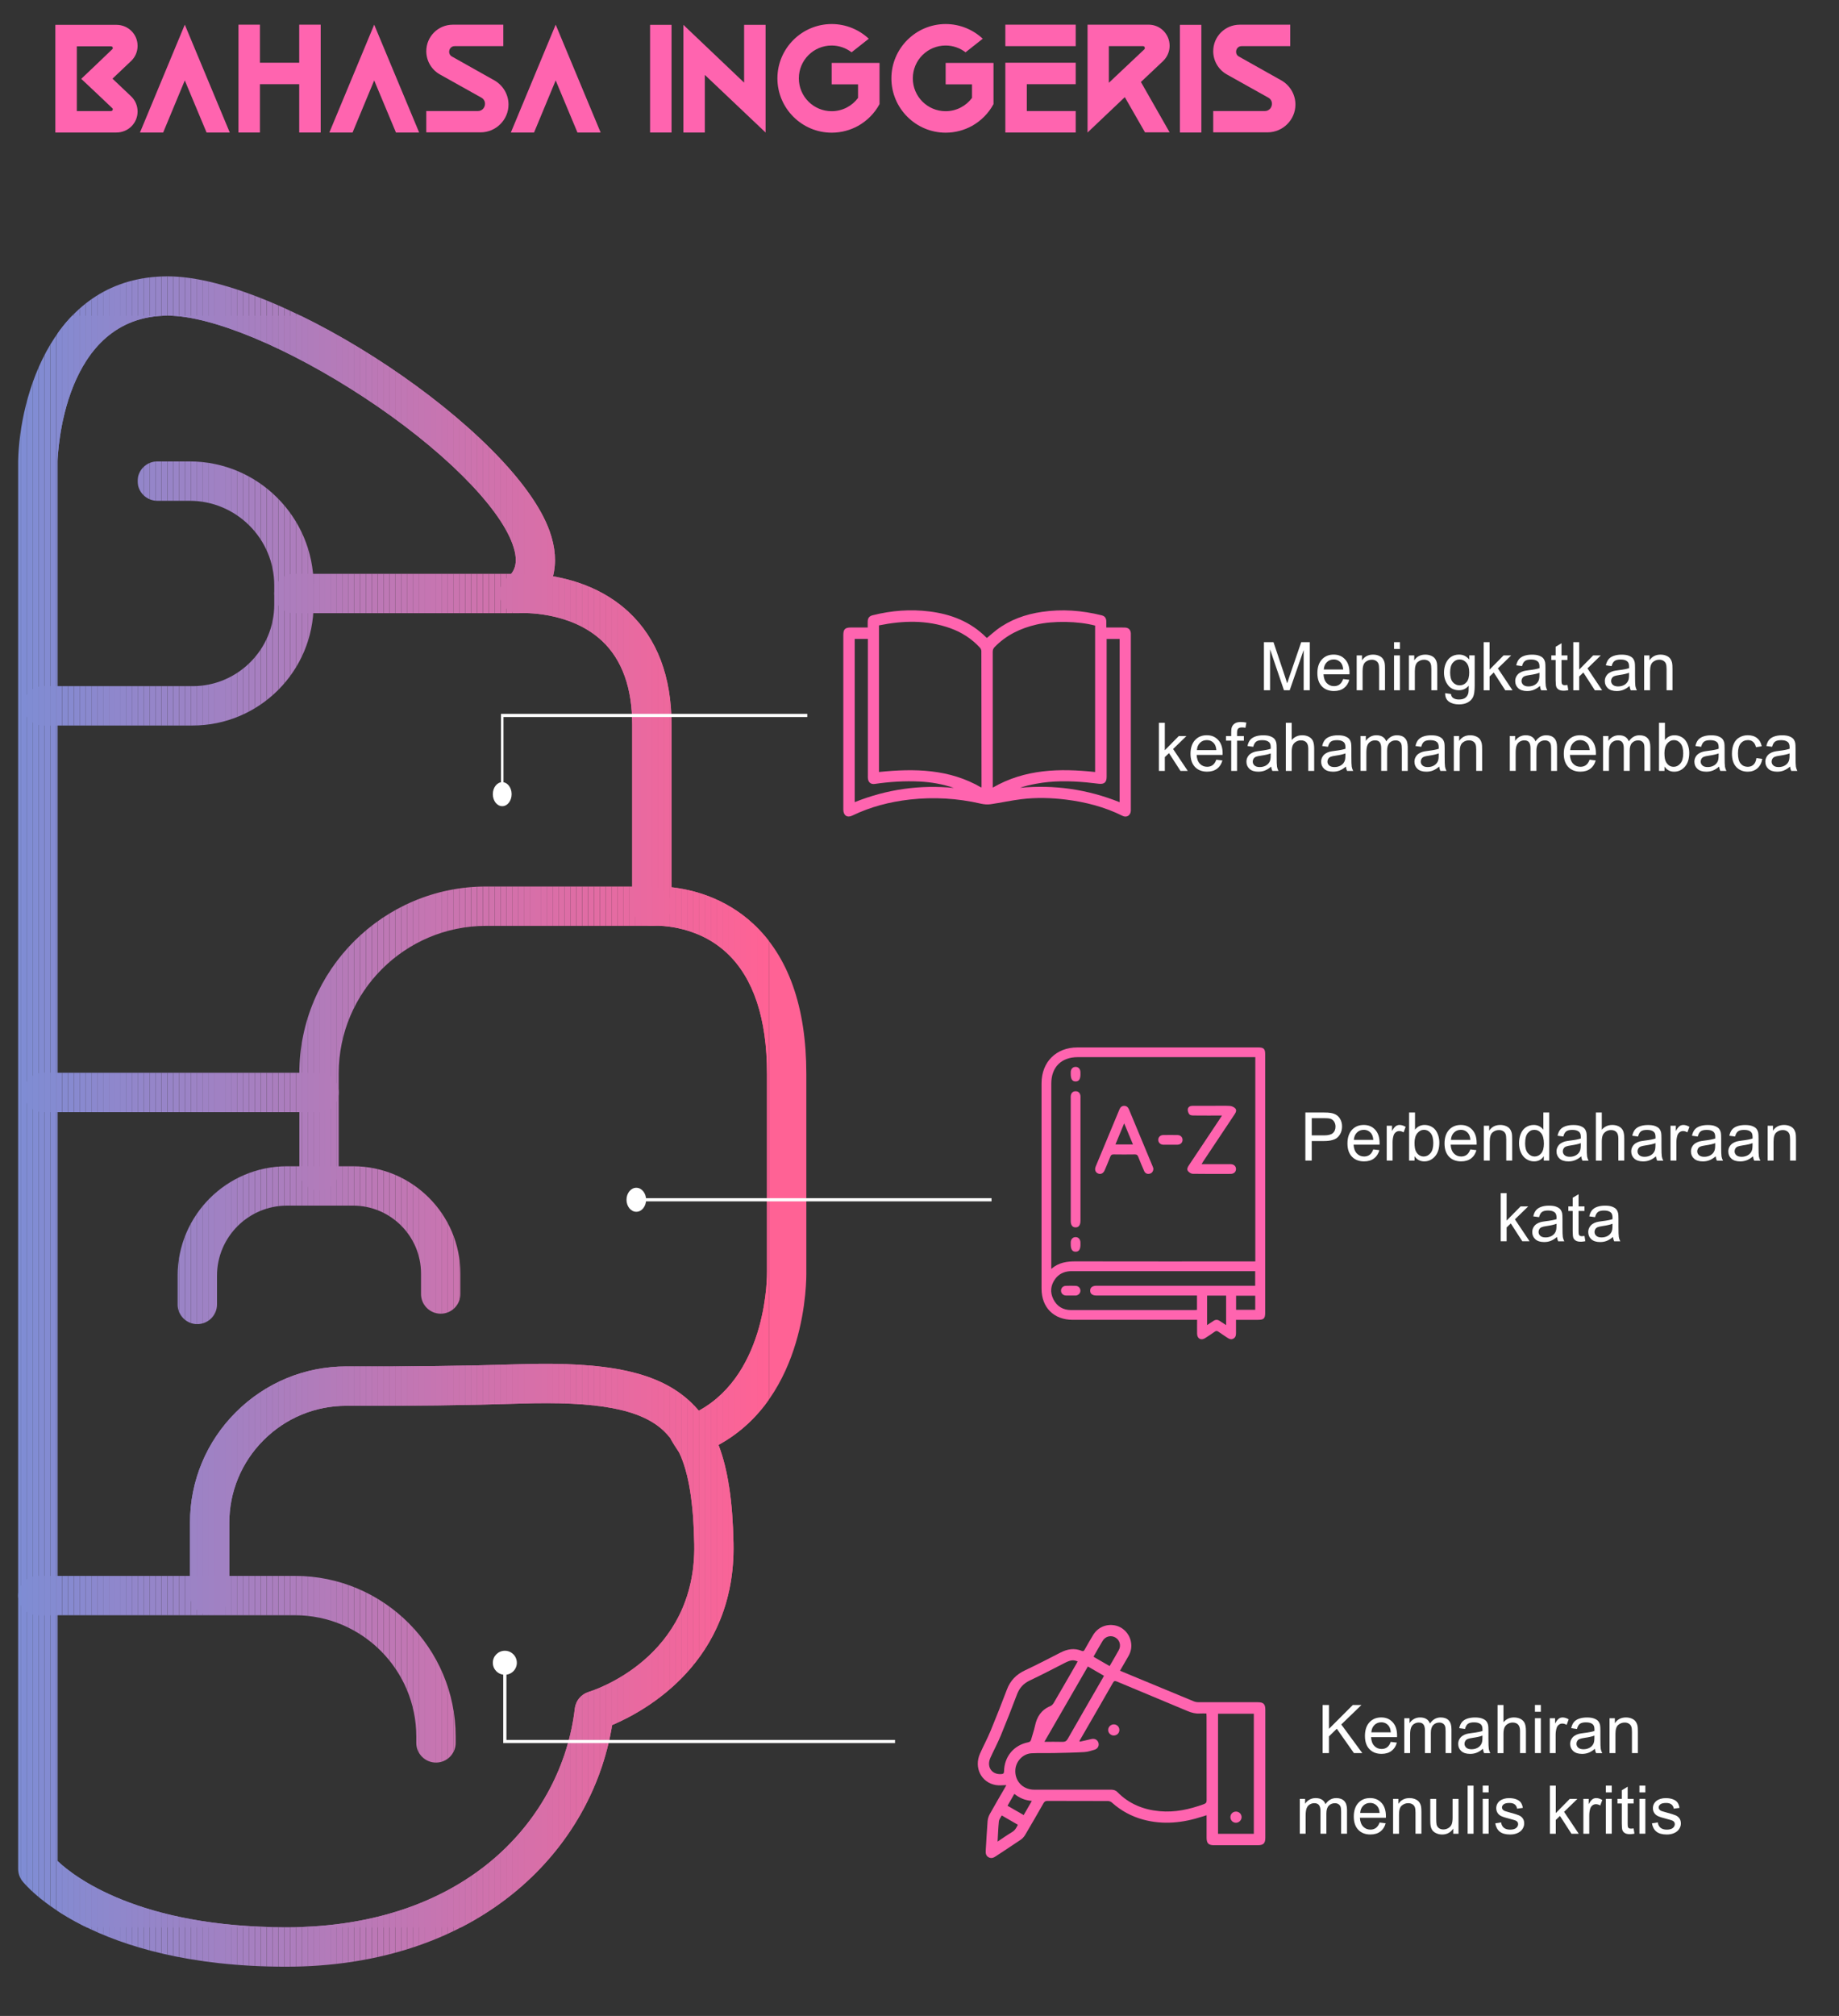 <svg xmlns="http://www.w3.org/2000/svg" xmlns:xlink="http://www.w3.org/1999/xlink" id="Layer_2" data-name="Layer 2" viewBox="0 0 657.19 720"><rect x="0" y="0" width="657.19" height="720" fill="#333333" stroke="none"/><defs><style>      .cls-1 {        fill: #9b83c6;      }      .cls-1, .cls-2, .cls-3, .cls-4, .cls-5, .cls-6, .cls-7, .cls-8, .cls-9, .cls-10, .cls-11, .cls-12, .cls-13, .cls-14, .cls-15, .cls-16, .cls-17, .cls-18, .cls-19, .cls-20, .cls-21, .cls-22, .cls-23, .cls-24, .cls-25, .cls-26, .cls-27, .cls-28, .cls-29, .cls-30, .cls-31, .cls-32, .cls-33, .cls-34, .cls-35, .cls-36, .cls-37, .cls-38, .cls-39, .cls-40, .cls-41, .cls-42, .cls-43, .cls-44, .cls-45, .cls-46, .cls-47, .cls-48, .cls-49, .cls-50, .cls-51, .cls-52, .cls-53, .cls-54, .cls-55, .cls-56, .cls-57, .cls-58, .cls-59, .cls-60, .cls-61, .cls-62, .cls-63, .cls-64, .cls-65, .cls-66, .cls-67, .cls-68, .cls-69, .cls-70, .cls-71, .cls-72, .cls-73, .cls-74, .cls-75, .cls-76, .cls-77, .cls-78, .cls-79, .cls-80, .cls-81, .cls-82, .cls-83, .cls-84, .cls-85, .cls-86, .cls-87, .cls-88, .cls-89, .cls-90, .cls-91, .cls-92, .cls-93, .cls-94, .cls-95, .cls-96, .cls-97, .cls-98, .cls-99, .cls-100, .cls-101, .cls-102, .cls-103, .cls-104, .cls-105, .cls-106, .cls-107, .cls-108, .cls-109, .cls-110, .cls-111, .cls-112, .cls-113, .cls-114, .cls-115, .cls-116, .cls-117, .cls-118, .cls-119, .cls-120, .cls-121, .cls-122, .cls-123, .cls-124, .cls-125, .cls-126, .cls-127, .cls-128, .cls-129, .cls-130, .cls-131, .cls-132 {        stroke-width: 0px;      }      .cls-2 {        fill: #ab7ebe;      }      .cls-3 {        fill: #a081c3;      }      .cls-4 {        fill: #f86498;      }      .cls-5 {        fill: #9386ca;      }      .cls-6 {        fill: #8889cf;      }      .cls-7 {        fill: #f96498;      }      .cls-8 {        fill: #eb699f;      }      .cls-9 {        fill: #d570aa;      }      .cls-10 {        fill: #878ad0;      }      .cls-11 {        fill: #c077b4;      }      .cls-12 {        fill: #8f87cc;      }      .cls-13 {        fill: #c376b3;      }      .cls-14 {        fill: #b17cbb;      }      .cls-15 {        fill: #ef679d;      }      .cls-16 {        fill: #f66599;      }      .cls-17 {        fill: #a77fc0;      }      .cls-18 {        fill: #8b88ce;      }      .cls-19 {        fill: #ea699f;      }      .cls-20 {        fill: #a480c1;      }      .cls-21 {        fill: #d670a9;      }      .cls-22 {        fill: #9884c7;      }      .cls-23 {        fill: #868ad0;      }      .cls-24 {        fill: #c575b2;      }      .cls-25 {        fill: #ce72ad;      }      .cls-26 {        fill: #fc6396;      }      .cls-27 {        fill: #9685c8;      }      .cls-28 {        fill: #858ad1;      }      .cls-29 {        fill: #c177b4;      }      .cls-30 {        fill: #dc6ea6;      }      .cls-31 {        fill: #ca74af;      }      .cls-32 {        fill: #9c83c5;      }      .cls-33 {        fill: #d371ab;      }      .cls-133 {        clip-path: url(#clippath-2);      }      .cls-34 {        fill: #fe6295;      }      .cls-35 {        fill: #ee689d;      }      .cls-36 {        fill: #d76fa9;      }      .cls-37 {        fill: #9485c9;      }      .cls-38 {        fill: #d86fa8;      }      .cls-39 {        fill: #f0679c;      }      .cls-40 {        fill: #9a83c6;      }      .cls-41 {        fill: #cb73af;      }      .cls-42 {        fill: #dd6da6;      }      .cls-43 {        fill: #b879b7;      }      .cls-44 {        fill: #e66aa1;      }      .cls-45 {        fill: #8a89ce;      }      .cls-46 {        fill: #c675b1;      }      .cls-134 {        clip-path: url(#clippath-6);      }      .cls-47 {        fill: #e86aa0;      }      .cls-48 {        fill: #9d82c5;      }      .cls-49 {        fill: #cc73ae;      }      .cls-50 {        fill: #c476b2;      }      .cls-51 {        fill: #bf77b5;      }      .cls-52 {        fill: #f76599;      }      .cls-53 {        fill: #e56ba2;      }      .cls-54 {        fill: #a97ebf;      }      .cls-55 {        fill: none;      }      .cls-56 {        fill: #c276b3;      }      .cls-57 {        fill: #9984c7;      }      .cls-58 {        fill: #7f8cd4;      }      .cls-59 {        fill: #ed689e;      }      .cls-60 {        fill: #e16ca4;      }      .cls-61 {        fill: #9087cb;      }      .cls-62 {        fill: #9e82c4;      }      .cls-63 {        fill: #b27bba;      }      .cls-135 {        clip-path: url(#clippath-1);      }      .cls-136 {        clip-path: url(#clippath-4);      }      .cls-64 {        fill: #b67ab8;      }      .cls-65 {        fill: #f5659a;      }      .cls-66 {        fill: #e06ca4;      }      .cls-67 {        fill: #bb79b7;      }      .cls-68 {        fill: #b47bb9;      }      .cls-69 {        fill: #ad7dbd;      }      .cls-70 {        fill: #ba79b7;      }      .cls-71 {        fill: #fff;      }      .cls-72 {        fill: #8c88cd;      }      .cls-73 {        fill: #b07cbb;      }      .cls-74 {        fill: #ff64af;      }      .cls-75 {        fill: #e76aa1;      }      .cls-76 {        fill: #e36ba3;      }      .cls-77 {        fill: #9f82c4;      }      .cls-78 {        fill: #828bd2;      }      .cls-79 {        fill: #9186cb;      }      .cls-80 {        fill: #8d88cd;      }      .cls-81 {        fill: #be78b5;      }      .cls-82 {        fill: #e26ca3;      }      .cls-83 {        fill: #fd6396;      }      .cls-84 {        fill: #808cd3;      }      .cls-137 {        clip-path: url(#clippath);      }      .cls-85 {        fill: #848bd1;      }      .cls-86 {        fill: #818cd3;      }      .cls-87 {        fill: #f4669a;      }      .cls-88 {        fill: #bc78b6;      }      .cls-89 {        fill: #d96fa8;      }      .cls-90 {        fill: #ae7dbc;      }      .cls-91 {        fill: #a87fbf;      }      .cls-92 {        fill: #ac7dbd;      }      .cls-93 {        fill: #af7cbc;      }      .cls-138 {        clip-path: url(#clippath-3);      }      .cls-94 {        fill: #f2669b;      }      .cls-95 {        fill: #a67fc0;      }      .cls-96 {        fill: #a380c2;      }      .cls-97 {        fill: #b57ab9;      }      .cls-98 {        fill: #e46ba2;      }      .cls-99 {        fill: #ff6295;      }      .cls-100 {        fill: #f1679c;      }      .cls-101 {        fill: #df6da5;      }      .cls-102 {        fill: #d470aa;      }      .cls-103 {        fill: #9784c8;      }      .cls-104 {        fill: #a580c1;      }      .cls-105 {        fill: #bd78b6;      }      .cls-106 {        fill: #fa6497;      }      .cls-107 {        fill: #d171ac;      }      .cls-108 {        fill: #db6ea7;      }      .cls-109 {        fill: #7e8dd4;      }      .cls-110 {        fill: #8989cf;      }      .cls-139 {        clip-path: url(#clippath-5);      }      .cls-111 {        fill: #aa7ebe;      }      .cls-112 {        fill: #cf72ad;      }      .cls-113 {        fill: #c775b1;      }      .cls-114 {        fill: #8e87cc;      }      .cls-115 {        fill: #b77ab8;      }      .cls-116 {        fill: #a181c3;      }      .cls-117 {        fill: #da6ea7;      }      .cls-118 {        fill: #c974b0;      }      .cls-119 {        fill: #838bd2;      }      .cls-120 {        fill: #a281c2;      }      .cls-121 {        fill: #9286ca;      }      .cls-122 {        fill: #b37bba;      }      .cls-123 {        fill: #f3669b;      }      .cls-124 {        fill: #e969a0;      }      .cls-125 {        fill: #fb6397;      }      .cls-126 {        fill: #de6da5;      }      .cls-127 {        fill: #ec689e;      }      .cls-128 {        fill: #c874b0;      }      .cls-129 {        fill: #9585c9;      }      .cls-130 {        fill: #d271ab;      }      .cls-131 {        fill: #d072ac;      }      .cls-132 {        fill: #cd73ae;      }    </style><clipPath id="clippath"><path class="cls-55" d="m7.99,671.84c-.97-1.24-1.5-2.77-1.5-4.34V164.6c.48-22.79,12.28-65.9,53.47-65.9,40.84,0,123.73,55.29,136.46,91.02,2.08,5.82,2.45,11.28,1.2,16.11,8.03,1.38,18.51,4.76,27.11,12.81,10.12,9.48,15.25,23.01,15.25,40.22v58.03c7.43.83,19.05,3.7,29.11,12.98,12.65,11.66,19.06,29.72,19.06,53.67v70.46c.06,3.03.33,44.71-31.38,62.05,3.38,8.8,5.06,20.18,5.36,35.18.83,42.21-31.39,59.81-43.37,64.88-3.71,22.71-15.59,43.46-33.75,58.79-21.32,18-49.93,27.51-82.75,27.51-69.48,0-93.29-29.32-94.27-30.57Zm231.57-158.19c-.73-.94-1.51-1.8-2.35-2.6-8.15-7.74-23.52-10.66-51.41-9.75-18.64.61-39.42.87-61.79.78h-.18c-11.17,0-21.66,4.33-29.57,12.21-7.95,7.91-12.32,18.45-12.32,29.66v25.66c0,3.88-3.15,7.03-7.03,7.03-3.88,0-7.03-3.15-7.03-7.03v-25.66c0-14.98,5.85-29.06,16.46-39.63,10.57-10.52,24.59-16.31,39.5-16.31h.24c22.19.09,42.81-.17,61.28-.77,32.43-1.04,50.26,2.89,61.55,13.6.99.94,1.93,1.94,2.82,2.99,24.88-13.6,24.38-49.21,24.37-49.57,0-.06,0-.13,0-.19v-70.54c0-19.76-4.84-34.3-14.38-43.2-11.36-10.59-26.08-9.69-26.18-9.69-1.97.16-3.89-.51-5.34-1.84-1.45-1.33-2.27-3.21-2.27-5.17v-64.79c0-13.12-3.61-23.18-10.72-29.88-11.55-10.9-29.06-10-29.2-10-3.06.2-5.89-1.59-7-4.44-1.12-2.85-.27-6.09,2.1-8.02,2.45-2,4.61-4.99,2.09-12.08-4.96-13.94-25.75-34.5-52.95-52.4-27.05-17.79-54.62-29.28-70.26-29.28-37.72,0-39.36,50.01-39.41,51.98v499.95c5.84,5.54,28.98,23.65,81.71,23.65,64.92,0,98.58-39.24,103.13-78.14.32-2.78,2.29-5.11,4.97-5.92,1.57-.48,38.51-12.11,37.71-52.78-.3-15-1.96-25.43-5.38-32.68,0,0-3.08-4.61-3.14-5.18Z"></path></clipPath><clipPath id="clippath-1"><path class="cls-55" d="m155.81,629.51c3.88,0,7.03-3.15,7.03-7.03v-2.25c0-31.65-25.75-57.4-57.4-57.4H13.52c-3.88,0-7.03,3.15-7.03,7.03,0,3.88,3.15,7.03,7.03,7.03h91.91c23.9,0,43.34,19.44,43.34,43.34v2.25c0,3.88,3.15,7.03,7.03,7.03Z"></path></clipPath><clipPath id="clippath-2"><path class="cls-55" d="m114.01,425.16c3.88,0,7.03-3.15,7.03-7.03v-34.79c0-29.04,23.62-52.66,52.66-52.66h59.25c3.88,0,7.03-3.15,7.03-7.03s-3.15-7.03-7.03-7.03h-59.25c-36.79,0-66.73,29.93-66.73,66.73v34.79c0,3.88,3.15,7.03,7.03,7.03Z"></path></clipPath><clipPath id="clippath-3"><path class="cls-55" d="m15.29,397.2h98.91c3.78,0,6.84-3.15,6.84-7.03,0-3.88-3.06-7.03-6.84-7.03H15.29c-3.78,0-6.84,3.15-6.84,7.03s3.06,7.03,6.84,7.03Z"></path></clipPath><clipPath id="clippath-4"><path class="cls-55" d="m70.52,472.91c3.88,0,7.03-3.15,7.03-7.03v-10.27c0-13.8,11.23-25.02,25.02-25.02h23.62c13.38,0,24.27,10.89,24.27,24.27v7.3c0,3.88,3.15,7.03,7.03,7.03,3.88,0,7.03-3.15,7.03-7.03v-7.3c0-21.14-17.2-38.33-38.33-38.33h-23.62c-21.55,0-39.09,17.54-39.09,39.09v10.27c0,3.88,3.15,7.03,7.03,7.03Z"></path></clipPath><clipPath id="clippath-5"><path class="cls-55" d="m105.04,218.99h80.49c3.88,0,7.03-3.15,7.03-7.03,0-3.88-3.15-7.03-7.03-7.03h-80.49c-3.88,0-7.03,3.15-7.03,7.03,0,3.88,3.15,7.03,7.03,7.03Z"></path></clipPath><clipPath id="clippath-6"><path class="cls-55" d="m15.4,259.12h53.44c23.84,0,43.23-19.39,43.23-43.23v-6.81c0-24.42-19.87-44.28-44.28-44.28h-11.59c-3.88,0-7.03,3.15-7.03,7.03,0,3.88,3.15,7.03,7.03,7.03h11.59c16.66,0,30.22,13.56,30.22,30.22v6.81c0,16.08-13.08,29.17-29.17,29.17H15.4c-3.88,0-7.03,3.15-7.03,7.03,0,3.88,3.15,7.03,7.03,7.03Z"></path></clipPath></defs><g id="Layer_1-2" data-name="Layer 1"><g><g class="cls-137"><rect class="cls-28" x="20.56" y="112.76" width="1.65" height="575.58"></rect><rect class="cls-23" x="22.21" y="112.76" width="2.09" height="575.58"></rect><rect class="cls-10" x="24.3" y="112.76" width="2.09" height="575.58"></rect><rect class="cls-6" x="26.39" y="112.76" width="2.09" height="575.58"></rect><rect class="cls-110" x="28.47" y="112.76" width="2.09" height="575.58"></rect><rect class="cls-45" x="30.56" y="112.76" width="2.09" height="575.58"></rect><rect class="cls-18" x="32.65" y="112.76" width="2.09" height="575.58"></rect><rect class="cls-72" x="34.74" y="112.76" width="2.09" height="575.58"></rect><rect class="cls-80" x="36.83" y="112.76" width="2.09" height="575.58"></rect><rect class="cls-114" x="38.92" y="112.76" width="2.09" height="575.58"></rect><rect class="cls-12" x="41.01" y="112.76" width="2.09" height="575.58"></rect><rect class="cls-61" x="43.09" y="112.76" width="2.09" height="575.58"></rect><rect class="cls-79" x="45.18" y="112.76" width="2.09" height="575.58"></rect><rect class="cls-121" x="47.27" y="112.76" width="2.09" height="575.58"></rect><rect class="cls-5" x="49.36" y="112.76" width="2.09" height="575.58"></rect><rect class="cls-37" x="51.45" y="112.76" width="2.09" height="575.58"></rect><rect class="cls-129" x="53.54" y="112.76" width="2.09" height="575.58"></rect><rect class="cls-27" x="55.62" y="112.76" width="2.09" height="575.58"></rect><rect class="cls-103" x="57.71" y="112.76" width="2.09" height="575.58"></rect><rect class="cls-22" x="59.8" y="112.76" width="2.09" height="575.58"></rect><rect class="cls-57" x="61.89" y="112.76" width="2.09" height="575.58"></rect><rect class="cls-40" x="63.98" y="112.76" width="2.09" height="575.58"></rect><rect class="cls-1" x="66.07" y="112.76" width="2.09" height="575.58"></rect><rect class="cls-32" x="68.16" y="112.76" width="2.09" height="575.58"></rect><rect class="cls-48" x="70.24" y="112.76" width="2.09" height="575.58"></rect><rect class="cls-62" x="72.33" y="112.76" width="2.09" height="575.58"></rect><rect class="cls-77" x="74.42" y="112.76" width="2.09" height="575.58"></rect><rect class="cls-3" x="76.51" y="112.76" width="2.09" height="575.58"></rect><rect class="cls-116" x="78.6" y="112.76" width="2.09" height="575.58"></rect><rect class="cls-120" x="80.69" y="112.76" width="2.09" height="575.58"></rect><rect class="cls-96" x="82.77" y="112.76" width="2.09" height="575.58"></rect><rect class="cls-20" x="84.86" y="112.76" width="2.09" height="575.58"></rect><rect class="cls-104" x="86.95" y="112.76" width="2.09" height="575.58"></rect><rect class="cls-95" x="89.04" y="112.76" width="2.09" height="575.58"></rect><rect class="cls-17" x="91.13" y="112.76" width="2.09" height="575.58"></rect><rect class="cls-91" x="93.22" y="112.76" width="2.09" height="575.58"></rect><rect class="cls-54" x="95.31" y="112.76" width="2.09" height="575.58"></rect><rect class="cls-111" x="97.39" y="112.76" width="2.09" height="575.58"></rect><rect class="cls-2" x="99.48" y="112.76" width="2.09" height="575.58"></rect><rect class="cls-92" x="101.57" y="112.76" width="2.09" height="575.58"></rect><rect class="cls-69" x="103.66" y="112.76" width="2.09" height="575.58"></rect><rect class="cls-90" x="105.75" y="112.76" width="2.09" height="575.58"></rect><rect class="cls-93" x="107.84" y="112.76" width="2.09" height="575.58"></rect><rect class="cls-73" x="109.92" y="112.76" width="2.09" height="575.58"></rect><rect class="cls-14" x="112.01" y="112.76" width="2.09" height="575.58"></rect><rect class="cls-63" x="114.1" y="112.76" width="2.09" height="575.58"></rect><rect class="cls-122" x="116.19" y="112.76" width="2.09" height="575.58"></rect><rect class="cls-68" x="118.28" y="112.76" width="2.09" height="575.58"></rect><rect class="cls-97" x="120.37" y="112.76" width="2.09" height="575.58"></rect><rect class="cls-64" x="122.46" y="112.76" width="2.09" height="575.58"></rect><rect class="cls-115" x="124.54" y="112.76" width="2.09" height="575.58"></rect><rect class="cls-43" x="126.63" y="112.76" width="2.09" height="575.58"></rect><rect class="cls-70" x="128.72" y="112.76" width="2.09" height="575.58"></rect><rect class="cls-67" x="130.81" y="112.76" width="2.09" height="575.58"></rect><rect class="cls-88" x="132.9" y="112.76" width="2.09" height="575.58"></rect><rect class="cls-105" x="134.99" y="112.76" width="2.09" height="575.58"></rect><rect class="cls-81" x="137.07" y="112.76" width="2.09" height="575.58"></rect><rect class="cls-51" x="139.16" y="112.76" width="2.09" height="575.58"></rect><rect class="cls-11" x="141.25" y="112.76" width="2.09" height="575.58"></rect><rect class="cls-29" x="143.34" y="112.76" width="2.09" height="575.58"></rect><rect class="cls-56" x="145.43" y="112.76" width="2.09" height="575.58"></rect><rect class="cls-13" x="147.52" y="112.76" width="2.09" height="575.58"></rect><rect class="cls-50" x="149.61" y="112.76" width="2.09" height="575.58"></rect><rect class="cls-24" x="151.69" y="112.76" width="2.09" height="575.58"></rect><rect class="cls-46" x="153.78" y="112.76" width="2.09" height="575.58"></rect><rect class="cls-113" x="155.87" y="112.76" width="2.09" height="575.58"></rect><rect class="cls-128" x="157.96" y="112.76" width="2.09" height="575.58"></rect><rect class="cls-118" x="160.05" y="112.76" width="2.09" height="575.58"></rect><rect class="cls-31" x="162.14" y="112.76" width="2.09" height="575.58"></rect><rect class="cls-41" x="164.22" y="112.76" width="2.09" height="575.58"></rect><rect class="cls-49" x="166.31" y="112.76" width="2.09" height="575.58"></rect><rect class="cls-132" x="168.4" y="112.76" width="2.09" height="575.58"></rect><rect class="cls-25" x="170.49" y="112.76" width="2.09" height="575.58"></rect><rect class="cls-112" x="172.58" y="112.76" width="2.09" height="575.58"></rect><rect class="cls-131" x="174.67" y="112.76" width="2.09" height="575.58"></rect><rect class="cls-107" x="176.75" y="112.76" width="2.09" height="575.58"></rect><rect class="cls-130" x="178.84" y="112.76" width="2.09" height="575.58"></rect><rect class="cls-33" x="180.93" y="112.76" width="2.09" height="575.58"></rect><rect class="cls-102" x="183.02" y="112.76" width="2.09" height="575.58"></rect><rect class="cls-9" x="185.11" y="112.76" width="2.09" height="575.58"></rect><rect class="cls-21" x="187.2" y="112.76" width="2.09" height="575.58"></rect><rect class="cls-36" x="189.29" y="112.76" width="2.09" height="575.58"></rect><rect class="cls-38" x="191.37" y="112.76" width="2.09" height="575.58"></rect><rect class="cls-89" x="193.46" y="112.76" width="2.09" height="575.58"></rect><rect class="cls-117" x="195.55" y="112.76" width="2.09" height="575.58"></rect><rect class="cls-108" x="197.64" y="112.76" width="2.09" height="575.58"></rect><rect class="cls-30" x="199.73" y="112.76" width="2.09" height="575.58"></rect><rect class="cls-42" x="201.82" y="112.76" width="2.09" height="575.58"></rect><rect class="cls-126" x="203.9" y="112.76" width="2.09" height="575.58"></rect><rect class="cls-101" x="205.99" y="112.76" width="2.09" height="575.58"></rect><rect class="cls-66" x="208.08" y="112.76" width="2.09" height="575.58"></rect><rect class="cls-60" x="210.17" y="112.76" width="2.09" height="575.58"></rect><rect class="cls-82" x="212.26" y="112.76" width="2.09" height="575.58"></rect><rect class="cls-76" x="214.35" y="112.76" width="2.09" height="575.58"></rect><rect class="cls-98" x="216.44" y="112.76" width="2.09" height="575.58"></rect><rect class="cls-53" x="218.52" y="112.76" width="2.09" height="575.58"></rect><rect class="cls-44" x="220.61" y="112.76" width="2.09" height="575.58"></rect><rect class="cls-75" x="222.7" y="112.76" width="2.09" height="575.58"></rect><rect class="cls-47" x="224.79" y="112.76" width="2.09" height="575.58"></rect><rect class="cls-124" x="226.88" y="112.76" width="2.09" height="575.58"></rect><rect class="cls-19" x="228.97" y="112.76" width="2.09" height="575.58"></rect><rect class="cls-8" x="231.05" y="112.76" width="2.09" height="575.58"></rect><rect class="cls-127" x="233.14" y="112.76" width="2.09" height="575.58"></rect><rect class="cls-59" x="235.23" y="112.76" width="2.09" height="575.58"></rect><rect class="cls-35" x="237.32" y="112.76" width="2.09" height="575.58"></rect><rect class="cls-15" x="239.41" y="112.76" width="2.09" height="575.58"></rect><rect class="cls-39" x="241.5" y="112.76" width="2.09" height="575.58"></rect><rect class="cls-100" x="243.59" y="112.76" width="2.09" height="575.58"></rect><rect class="cls-94" x="245.67" y="112.76" width="2.09" height="575.58"></rect><rect class="cls-123" x="247.76" y="112.76" width="2.09" height="575.58"></rect><rect class="cls-87" x="249.85" y="112.76" width="2.09" height="575.58"></rect><rect class="cls-65" x="251.94" y="112.76" width="2.09" height="575.58"></rect><rect class="cls-16" x="254.03" y="112.76" width="2.09" height="575.58"></rect><rect class="cls-52" x="256.12" y="112.76" width="2.09" height="575.58"></rect><rect class="cls-4" x="258.2" y="112.76" width="2.09" height="575.58"></rect><rect class="cls-7" x="260.29" y="112.76" width="2.09" height="575.58"></rect><rect class="cls-106" x="262.38" y="112.76" width="2.09" height="575.58"></rect><rect class="cls-125" x="264.47" y="112.76" width="2.09" height="575.58"></rect><rect class="cls-26" x="266.56" y="112.76" width="2.09" height="575.58"></rect><rect class="cls-83" x="268.65" y="112.76" width="2.09" height="575.58"></rect><rect class="cls-34" x="270.74" y="112.76" width="2.09" height="575.58"></rect><rect class="cls-99" x="272.82" y="112.76" width="1.77" height="575.58"></rect><rect class="cls-109" x="6.49" y="98.7" width="1.1" height="603.71"></rect><rect class="cls-58" x="7.59" y="98.7" width="2.09" height="603.71"></rect><rect class="cls-84" x="9.68" y="98.7" width="2.09" height="603.71"></rect><rect class="cls-86" x="11.77" y="98.7" width="2.09" height="603.71"></rect><rect class="cls-78" x="13.86" y="98.7" width="2.09" height="603.71"></rect><rect class="cls-119" x="15.94" y="98.7" width="2.09" height="603.71"></rect><rect class="cls-85" x="18.03" y="98.7" width="2.09" height="603.71"></rect><rect class="cls-28" x="20.12" y="98.7" width="2.09" height="603.71"></rect><rect class="cls-23" x="22.21" y="98.7" width="2.09" height="603.71"></rect><rect class="cls-10" x="24.3" y="98.7" width="2.09" height="603.71"></rect><rect class="cls-6" x="26.39" y="98.7" width="2.09" height="603.71"></rect><rect class="cls-110" x="28.47" y="98.7" width="2.09" height="603.71"></rect><rect class="cls-45" x="30.56" y="98.7" width="2.09" height="603.71"></rect><rect class="cls-18" x="32.65" y="98.7" width="2.09" height="603.71"></rect><rect class="cls-72" x="34.74" y="98.7" width="2.09" height="603.71"></rect><rect class="cls-80" x="36.83" y="98.7" width="2.09" height="603.71"></rect><rect class="cls-114" x="38.92" y="98.7" width="2.09" height="603.71"></rect><rect class="cls-12" x="41.01" y="98.7" width="2.09" height="603.71"></rect><rect class="cls-61" x="43.09" y="98.7" width="2.09" height="603.71"></rect><rect class="cls-79" x="45.18" y="98.7" width="2.09" height="603.71"></rect><rect class="cls-121" x="47.27" y="98.7" width="2.09" height="603.71"></rect><rect class="cls-5" x="49.36" y="98.7" width="2.09" height="603.71"></rect><rect class="cls-37" x="51.45" y="98.7" width="2.09" height="603.71"></rect><rect class="cls-129" x="53.54" y="98.7" width="2.09" height="603.71"></rect><rect class="cls-27" x="55.62" y="98.7" width="2.09" height="603.71"></rect><rect class="cls-103" x="57.71" y="98.7" width="2.09" height="603.71"></rect><rect class="cls-22" x="59.8" y="98.7" width="2.09" height="603.71"></rect><rect class="cls-57" x="61.89" y="98.7" width="2.09" height="603.71"></rect><rect class="cls-40" x="63.98" y="98.7" width="2.09" height="603.71"></rect><rect class="cls-1" x="66.07" y="98.7" width="2.09" height="603.71"></rect><rect class="cls-32" x="68.16" y="98.7" width="2.09" height="603.71"></rect><rect class="cls-48" x="70.24" y="98.7" width="2.09" height="603.71"></rect><rect class="cls-62" x="72.33" y="98.7" width="2.09" height="603.71"></rect><rect class="cls-77" x="74.42" y="98.7" width="2.09" height="603.71"></rect><rect class="cls-3" x="76.51" y="98.7" width="2.09" height="603.71"></rect><rect class="cls-116" x="78.6" y="98.7" width="2.09" height="603.71"></rect><rect class="cls-120" x="80.69" y="98.7" width="2.09" height="603.71"></rect><rect class="cls-96" x="82.77" y="98.7" width="2.09" height="603.71"></rect><rect class="cls-20" x="84.86" y="98.7" width="2.09" height="603.71"></rect><rect class="cls-104" x="86.95" y="98.7" width="2.09" height="603.71"></rect><rect class="cls-95" x="89.04" y="98.7" width="2.09" height="603.71"></rect><rect class="cls-17" x="91.13" y="98.7" width="2.09" height="603.71"></rect><rect class="cls-91" x="93.22" y="98.7" width="2.09" height="603.71"></rect><rect class="cls-54" x="95.31" y="98.7" width="2.09" height="603.71"></rect><rect class="cls-111" x="97.39" y="98.7" width="2.09" height="603.71"></rect><rect class="cls-2" x="99.48" y="98.7" width="2.09" height="603.71"></rect><rect class="cls-92" x="101.57" y="98.7" width="2.09" height="603.71"></rect><rect class="cls-69" x="103.66" y="98.7" width="2.09" height="603.71"></rect><rect class="cls-90" x="105.75" y="98.7" width="2.09" height="603.71"></rect><rect class="cls-93" x="107.84" y="98.7" width="2.09" height="603.71"></rect><rect class="cls-73" x="109.92" y="98.7" width="2.09" height="603.71"></rect><rect class="cls-14" x="112.01" y="98.7" width="2.09" height="603.71"></rect><rect class="cls-63" x="114.1" y="98.7" width="2.09" height="603.71"></rect><rect class="cls-122" x="116.19" y="98.7" width="2.09" height="603.71"></rect><rect class="cls-68" x="118.28" y="98.7" width="2.09" height="603.71"></rect><rect class="cls-97" x="120.37" y="98.7" width="2.09" height="603.71"></rect><rect class="cls-64" x="122.46" y="98.7" width="2.09" height="603.71"></rect><rect class="cls-115" x="124.54" y="98.7" width="2.09" height="603.71"></rect><rect class="cls-43" x="126.63" y="98.7" width="2.09" height="603.71"></rect><rect class="cls-70" x="128.72" y="98.7" width="2.09" height="603.71"></rect><rect class="cls-67" x="130.81" y="98.7" width="2.09" height="603.71"></rect><rect class="cls-88" x="132.9" y="98.7" width="2.09" height="603.71"></rect><rect class="cls-105" x="134.99" y="98.7" width="2.09" height="603.71"></rect><rect class="cls-81" x="137.07" y="98.7" width="2.09" height="603.71"></rect><rect class="cls-51" x="139.16" y="98.7" width="2.09" height="603.71"></rect><rect class="cls-11" x="141.25" y="98.7" width="2.09" height="603.71"></rect><rect class="cls-29" x="143.34" y="98.7" width="2.09" height="603.71"></rect><rect class="cls-56" x="145.43" y="98.7" width="2.09" height="603.71"></rect><rect class="cls-13" x="147.52" y="98.7" width="2.09" height="603.71"></rect><rect class="cls-50" x="149.61" y="98.7" width="2.09" height="603.71"></rect><rect class="cls-24" x="151.69" y="98.7" width="2.09" height="603.71"></rect><rect class="cls-46" x="153.78" y="98.7" width="2.09" height="603.71"></rect><rect class="cls-113" x="155.87" y="98.7" width="2.09" height="603.71"></rect><rect class="cls-128" x="157.96" y="98.7" width="2.09" height="603.71"></rect><rect class="cls-118" x="160.05" y="98.7" width="2.09" height="603.71"></rect><rect class="cls-31" x="162.14" y="98.7" width="2.09" height="603.71"></rect><rect class="cls-41" x="164.22" y="98.7" width="2.09" height="603.71"></rect><rect class="cls-49" x="166.31" y="98.7" width="2.09" height="603.71"></rect><rect class="cls-132" x="168.4" y="98.7" width="2.09" height="603.71"></rect><rect class="cls-25" x="170.49" y="98.7" width="2.09" height="603.71"></rect><rect class="cls-112" x="172.58" y="98.7" width="2.09" height="603.71"></rect><rect class="cls-131" x="174.67" y="98.7" width="2.09" height="603.71"></rect><rect class="cls-107" x="176.75" y="98.7" width="2.09" height="603.71"></rect><rect class="cls-130" x="178.84" y="98.7" width="2.09" height="603.71"></rect><rect class="cls-33" x="180.93" y="98.7" width="2.09" height="603.71"></rect><rect class="cls-102" x="183.02" y="98.7" width="2.09" height="603.71"></rect><rect class="cls-9" x="185.11" y="98.7" width="2.09" height="603.71"></rect><rect class="cls-21" x="187.2" y="98.7" width="2.09" height="603.71"></rect><rect class="cls-36" x="189.29" y="98.7" width="2.09" height="603.71"></rect><rect class="cls-38" x="191.37" y="98.7" width="2.09" height="603.71"></rect><rect class="cls-89" x="193.46" y="98.7" width="2.09" height="603.71"></rect><rect class="cls-117" x="195.55" y="98.7" width="2.09" height="603.71"></rect><rect class="cls-108" x="197.64" y="98.7" width="2.09" height="603.71"></rect><rect class="cls-30" x="199.73" y="98.7" width="2.09" height="603.71"></rect><rect class="cls-42" x="201.82" y="98.7" width="2.09" height="603.71"></rect><rect class="cls-126" x="203.9" y="98.7" width="2.09" height="603.71"></rect><rect class="cls-101" x="205.99" y="98.7" width="2.09" height="603.71"></rect><rect class="cls-66" x="208.08" y="98.7" width="2.09" height="603.71"></rect><rect class="cls-60" x="210.17" y="98.7" width="2.09" height="603.71"></rect><rect class="cls-82" x="212.26" y="98.7" width="2.09" height="603.71"></rect><rect class="cls-76" x="214.35" y="98.7" width="2.09" height="603.71"></rect><rect class="cls-98" x="216.44" y="98.7" width="2.09" height="603.71"></rect><rect class="cls-53" x="218.52" y="98.7" width="2.09" height="603.71"></rect><rect class="cls-44" x="220.61" y="98.7" width="2.09" height="603.71"></rect><rect class="cls-75" x="222.7" y="98.7" width="2.09" height="603.71"></rect><rect class="cls-47" x="224.79" y="98.7" width="2.09" height="603.71"></rect><rect class="cls-124" x="226.88" y="98.7" width="2.09" height="603.71"></rect><rect class="cls-19" x="228.97" y="98.7" width="2.09" height="603.71"></rect><rect class="cls-8" x="231.05" y="98.7" width="2.09" height="603.71"></rect><rect class="cls-127" x="233.14" y="98.7" width="2.09" height="603.71"></rect><rect class="cls-59" x="235.23" y="98.7" width="2.09" height="603.71"></rect><rect class="cls-35" x="237.32" y="98.7" width="2.09" height="603.71"></rect><rect class="cls-15" x="239.41" y="98.7" width="2.09" height="603.71"></rect><rect class="cls-39" x="241.5" y="98.7" width="2.09" height="603.71"></rect><rect class="cls-100" x="243.59" y="98.7" width="2.09" height="603.71"></rect><rect class="cls-94" x="245.67" y="98.7" width="2.09" height="603.71"></rect><rect class="cls-123" x="247.76" y="98.7" width="2.09" height="603.71"></rect><rect class="cls-87" x="249.85" y="98.7" width="2.09" height="603.71"></rect><rect class="cls-65" x="251.94" y="98.7" width="2.09" height="603.71"></rect><rect class="cls-16" x="254.03" y="98.7" width="2.09" height="603.71"></rect><rect class="cls-52" x="256.12" y="98.7" width="2.09" height="603.71"></rect><rect class="cls-4" x="258.2" y="98.7" width="2.09" height="603.71"></rect><rect class="cls-7" x="260.29" y="98.7" width="2.09" height="603.71"></rect><rect class="cls-106" x="262.38" y="98.7" width="2.09" height="603.71"></rect><rect class="cls-125" x="264.47" y="98.7" width="2.09" height="603.71"></rect><rect class="cls-26" x="266.56" y="98.7" width="2.09" height="603.71"></rect><rect class="cls-83" x="268.65" y="98.7" width="2.09" height="603.71"></rect><rect class="cls-34" x="270.74" y="98.7" width="2.09" height="603.71"></rect><rect class="cls-99" x="272.82" y="98.7" width="2.09" height="603.71"></rect><rect class="cls-99" x="274.91" y="98.7" width="13.58" height="603.71"></rect></g><g class="cls-135"><rect class="cls-109" x="6.49" y="562.83" width="1.1" height="66.69"></rect><rect class="cls-58" x="7.59" y="562.83" width="2.09" height="66.69"></rect><rect class="cls-84" x="9.68" y="562.83" width="2.09" height="66.69"></rect><rect class="cls-86" x="11.77" y="562.83" width="2.09" height="66.69"></rect><rect class="cls-78" x="13.86" y="562.83" width="2.09" height="66.69"></rect><rect class="cls-119" x="15.94" y="562.83" width="2.09" height="66.69"></rect><rect class="cls-85" x="18.03" y="562.83" width="2.09" height="66.69"></rect><rect class="cls-28" x="20.12" y="562.83" width="2.09" height="66.69"></rect><rect class="cls-23" x="22.21" y="562.83" width="2.09" height="66.69"></rect><rect class="cls-10" x="24.3" y="562.83" width="2.09" height="66.69"></rect><rect class="cls-6" x="26.39" y="562.83" width="2.09" height="66.69"></rect><rect class="cls-110" x="28.47" y="562.83" width="2.09" height="66.69"></rect><rect class="cls-45" x="30.56" y="562.83" width="2.09" height="66.69"></rect><rect class="cls-18" x="32.65" y="562.83" width="2.09" height="66.69"></rect><rect class="cls-72" x="34.74" y="562.83" width="2.09" height="66.69"></rect><rect class="cls-80" x="36.83" y="562.83" width="2.09" height="66.69"></rect><rect class="cls-114" x="38.92" y="562.83" width="2.09" height="66.69"></rect><rect class="cls-12" x="41.01" y="562.83" width="2.09" height="66.69"></rect><rect class="cls-61" x="43.09" y="562.83" width="2.09" height="66.69"></rect><rect class="cls-79" x="45.18" y="562.83" width="2.09" height="66.69"></rect><rect class="cls-121" x="47.27" y="562.83" width="2.09" height="66.69"></rect><rect class="cls-5" x="49.36" y="562.83" width="2.09" height="66.69"></rect><rect class="cls-37" x="51.45" y="562.83" width="2.09" height="66.69"></rect><rect class="cls-129" x="53.54" y="562.83" width="2.09" height="66.69"></rect><rect class="cls-27" x="55.62" y="562.83" width="2.09" height="66.69"></rect><rect class="cls-103" x="57.71" y="562.83" width="2.09" height="66.69"></rect><rect class="cls-22" x="59.8" y="562.83" width="2.09" height="66.69"></rect><rect class="cls-57" x="61.89" y="562.83" width="2.09" height="66.69"></rect><rect class="cls-40" x="63.98" y="562.83" width="2.09" height="66.69"></rect><rect class="cls-1" x="66.07" y="562.83" width="2.09" height="66.69"></rect><rect class="cls-32" x="68.16" y="562.83" width="2.09" height="66.69"></rect><rect class="cls-48" x="70.24" y="562.83" width="2.09" height="66.69"></rect><rect class="cls-62" x="72.33" y="562.83" width="2.09" height="66.69"></rect><rect class="cls-77" x="74.42" y="562.83" width="2.09" height="66.69"></rect><rect class="cls-3" x="76.51" y="562.83" width="2.09" height="66.69"></rect><rect class="cls-116" x="78.6" y="562.83" width="2.09" height="66.69"></rect><rect class="cls-120" x="80.69" y="562.83" width="2.09" height="66.69"></rect><rect class="cls-96" x="82.77" y="562.83" width="2.09" height="66.69"></rect><rect class="cls-20" x="84.86" y="562.83" width="2.09" height="66.69"></rect><rect class="cls-104" x="86.95" y="562.83" width="2.09" height="66.69"></rect><rect class="cls-95" x="89.04" y="562.83" width="2.09" height="66.69"></rect><rect class="cls-17" x="91.13" y="562.83" width="2.09" height="66.69"></rect><rect class="cls-91" x="93.22" y="562.83" width="2.09" height="66.69"></rect><rect class="cls-54" x="95.31" y="562.83" width="2.09" height="66.69"></rect><rect class="cls-111" x="97.39" y="562.83" width="2.09" height="66.69"></rect><rect class="cls-2" x="99.48" y="562.83" width="2.09" height="66.69"></rect><rect class="cls-92" x="101.57" y="562.83" width="2.09" height="66.69"></rect><rect class="cls-69" x="103.66" y="562.83" width="2.09" height="66.69"></rect><rect class="cls-90" x="105.75" y="562.83" width="2.09" height="66.69"></rect><rect class="cls-93" x="107.84" y="562.83" width="2.09" height="66.69"></rect><rect class="cls-73" x="109.92" y="562.83" width="2.09" height="66.69"></rect><rect class="cls-14" x="112.01" y="562.83" width="2.09" height="66.69"></rect><rect class="cls-63" x="114.1" y="562.83" width="2.09" height="66.69"></rect><rect class="cls-122" x="116.19" y="562.83" width="2.09" height="66.69"></rect><rect class="cls-68" x="118.28" y="562.83" width="2.09" height="66.69"></rect><rect class="cls-97" x="120.37" y="562.83" width="2.09" height="66.69"></rect><rect class="cls-64" x="122.46" y="562.83" width="2.09" height="66.69"></rect><rect class="cls-115" x="124.54" y="562.83" width="2.09" height="66.69"></rect><rect class="cls-43" x="126.63" y="562.83" width="2.09" height="66.69"></rect><rect class="cls-70" x="128.72" y="562.83" width="2.09" height="66.69"></rect><rect class="cls-67" x="130.81" y="562.83" width="2.09" height="66.69"></rect><rect class="cls-88" x="132.9" y="562.83" width="2.09" height="66.69"></rect><rect class="cls-105" x="134.99" y="562.83" width="2.09" height="66.69"></rect><rect class="cls-81" x="137.07" y="562.83" width="2.09" height="66.69"></rect><rect class="cls-51" x="139.16" y="562.83" width="2.09" height="66.69"></rect><rect class="cls-11" x="141.25" y="562.83" width="2.09" height="66.69"></rect><rect class="cls-29" x="143.34" y="562.83" width="2.09" height="66.69"></rect><rect class="cls-56" x="145.43" y="562.83" width="2.09" height="66.69"></rect><rect class="cls-13" x="147.52" y="562.83" width="2.09" height="66.69"></rect><rect class="cls-50" x="149.61" y="562.83" width="2.09" height="66.69"></rect><rect class="cls-24" x="151.69" y="562.83" width="2.09" height="66.69"></rect><rect class="cls-46" x="153.78" y="562.83" width="2.09" height="66.69"></rect><rect class="cls-113" x="155.87" y="562.83" width="2.09" height="66.69"></rect><rect class="cls-128" x="157.96" y="562.83" width="2.09" height="66.69"></rect><rect class="cls-118" x="160.05" y="562.83" width="2.09" height="66.69"></rect><rect class="cls-31" x="162.14" y="562.83" width=".71" height="66.69"></rect></g><g class="cls-133"><rect class="cls-90" x="106.98" y="316.62" width=".86" height="108.55"></rect><rect class="cls-93" x="107.84" y="316.62" width="2.09" height="108.55"></rect><rect class="cls-73" x="109.92" y="316.62" width="2.09" height="108.55"></rect><rect class="cls-14" x="112.01" y="316.62" width="2.09" height="108.55"></rect><rect class="cls-63" x="114.1" y="316.62" width="2.09" height="108.55"></rect><rect class="cls-122" x="116.19" y="316.62" width="2.09" height="108.55"></rect><rect class="cls-68" x="118.28" y="316.62" width="2.09" height="108.55"></rect><rect class="cls-97" x="120.37" y="316.62" width="2.09" height="108.55"></rect><rect class="cls-64" x="122.46" y="316.62" width="2.09" height="108.55"></rect><rect class="cls-115" x="124.54" y="316.62" width="2.09" height="108.55"></rect><rect class="cls-43" x="126.63" y="316.62" width="2.09" height="108.55"></rect><rect class="cls-70" x="128.72" y="316.62" width="2.09" height="108.55"></rect><rect class="cls-67" x="130.81" y="316.62" width="2.09" height="108.55"></rect><rect class="cls-88" x="132.9" y="316.62" width="2.09" height="108.55"></rect><rect class="cls-105" x="134.99" y="316.62" width="2.09" height="108.55"></rect><rect class="cls-81" x="137.07" y="316.62" width="2.09" height="108.55"></rect><rect class="cls-51" x="139.16" y="316.62" width="2.09" height="108.55"></rect><rect class="cls-11" x="141.25" y="316.62" width="2.09" height="108.55"></rect><rect class="cls-29" x="143.34" y="316.62" width="2.09" height="108.55"></rect><rect class="cls-56" x="145.43" y="316.62" width="2.09" height="108.55"></rect><rect class="cls-13" x="147.52" y="316.62" width="2.09" height="108.55"></rect><rect class="cls-50" x="149.61" y="316.62" width="2.09" height="108.55"></rect><rect class="cls-24" x="151.69" y="316.62" width="2.09" height="108.55"></rect><rect class="cls-46" x="153.78" y="316.62" width="2.09" height="108.55"></rect><rect class="cls-113" x="155.87" y="316.62" width="2.09" height="108.55"></rect><rect class="cls-128" x="157.96" y="316.62" width="2.09" height="108.55"></rect><rect class="cls-118" x="160.05" y="316.62" width="2.09" height="108.55"></rect><rect class="cls-31" x="162.14" y="316.62" width="2.09" height="108.55"></rect><rect class="cls-41" x="164.22" y="316.62" width="2.09" height="108.55"></rect><rect class="cls-49" x="166.31" y="316.62" width="2.09" height="108.55"></rect><rect class="cls-132" x="168.4" y="316.62" width="2.09" height="108.55"></rect><rect class="cls-25" x="170.49" y="316.62" width="2.09" height="108.55"></rect><rect class="cls-112" x="172.58" y="316.62" width="2.09" height="108.55"></rect><rect class="cls-131" x="174.67" y="316.62" width="2.09" height="108.55"></rect><rect class="cls-107" x="176.75" y="316.62" width="2.09" height="108.55"></rect><rect class="cls-130" x="178.84" y="316.62" width="2.09" height="108.55"></rect><rect class="cls-33" x="180.93" y="316.62" width="2.09" height="108.55"></rect><rect class="cls-102" x="183.02" y="316.62" width="2.09" height="108.55"></rect><rect class="cls-9" x="185.11" y="316.62" width="2.09" height="108.55"></rect><rect class="cls-21" x="187.2" y="316.62" width="2.09" height="108.55"></rect><rect class="cls-36" x="189.29" y="316.62" width="2.09" height="108.55"></rect><rect class="cls-38" x="191.37" y="316.62" width="2.09" height="108.55"></rect><rect class="cls-89" x="193.46" y="316.62" width="2.09" height="108.55"></rect><rect class="cls-117" x="195.55" y="316.62" width="2.09" height="108.55"></rect><rect class="cls-108" x="197.64" y="316.62" width="2.09" height="108.55"></rect><rect class="cls-30" x="199.73" y="316.62" width="2.09" height="108.55"></rect><rect class="cls-42" x="201.82" y="316.62" width="2.09" height="108.55"></rect><rect class="cls-126" x="203.9" y="316.62" width="2.09" height="108.55"></rect><rect class="cls-101" x="205.99" y="316.62" width="2.09" height="108.55"></rect><rect class="cls-66" x="208.08" y="316.62" width="2.09" height="108.55"></rect><rect class="cls-60" x="210.17" y="316.62" width="2.09" height="108.55"></rect><rect class="cls-82" x="212.26" y="316.62" width="2.09" height="108.55"></rect><rect class="cls-76" x="214.35" y="316.62" width="2.09" height="108.55"></rect><rect class="cls-98" x="216.44" y="316.62" width="2.09" height="108.55"></rect><rect class="cls-53" x="218.52" y="316.62" width="2.09" height="108.55"></rect><rect class="cls-44" x="220.61" y="316.62" width="2.09" height="108.55"></rect><rect class="cls-75" x="222.7" y="316.62" width="2.09" height="108.55"></rect><rect class="cls-47" x="224.79" y="316.62" width="2.09" height="108.55"></rect><rect class="cls-124" x="226.88" y="316.62" width="2.09" height="108.55"></rect><rect class="cls-19" x="228.97" y="316.62" width="2.09" height="108.55"></rect><rect class="cls-8" x="231.05" y="316.62" width="2.09" height="108.55"></rect><rect class="cls-127" x="233.14" y="316.62" width="2.09" height="108.55"></rect><rect class="cls-59" x="235.23" y="316.62" width="2.09" height="108.55"></rect><rect class="cls-35" x="237.32" y="316.62" width="2.09" height="108.55"></rect><rect class="cls-15" x="239.41" y="316.62" width=".58" height="108.55"></rect></g><g class="cls-138"><rect class="cls-58" x="8.44" y="383.14" width="1.23" height="14.06"></rect><rect class="cls-84" x="9.68" y="383.14" width="2.09" height="14.06"></rect><rect class="cls-86" x="11.77" y="383.14" width="2.09" height="14.06"></rect><rect class="cls-78" x="13.86" y="383.14" width="2.09" height="14.06"></rect><rect class="cls-119" x="15.94" y="383.14" width="2.09" height="14.06"></rect><rect class="cls-85" x="18.03" y="383.14" width="2.09" height="14.06"></rect><rect class="cls-28" x="20.12" y="383.14" width="2.09" height="14.06"></rect><rect class="cls-23" x="22.21" y="383.14" width="2.09" height="14.06"></rect><rect class="cls-10" x="24.3" y="383.14" width="2.09" height="14.06"></rect><rect class="cls-6" x="26.39" y="383.14" width="2.09" height="14.06"></rect><rect class="cls-110" x="28.47" y="383.14" width="2.09" height="14.06"></rect><rect class="cls-45" x="30.56" y="383.14" width="2.09" height="14.06"></rect><rect class="cls-18" x="32.65" y="383.14" width="2.09" height="14.06"></rect><rect class="cls-72" x="34.74" y="383.14" width="2.09" height="14.06"></rect><rect class="cls-80" x="36.83" y="383.14" width="2.09" height="14.06"></rect><rect class="cls-114" x="38.92" y="383.14" width="2.09" height="14.06"></rect><rect class="cls-12" x="41.01" y="383.14" width="2.09" height="14.06"></rect><rect class="cls-61" x="43.09" y="383.14" width="2.09" height="14.06"></rect><rect class="cls-79" x="45.18" y="383.14" width="2.09" height="14.06"></rect><rect class="cls-121" x="47.27" y="383.14" width="2.09" height="14.06"></rect><rect class="cls-5" x="49.36" y="383.14" width="2.09" height="14.06"></rect><rect class="cls-37" x="51.45" y="383.14" width="2.09" height="14.06"></rect><rect class="cls-129" x="53.54" y="383.14" width="2.09" height="14.06"></rect><rect class="cls-27" x="55.62" y="383.14" width="2.09" height="14.06"></rect><rect class="cls-103" x="57.71" y="383.14" width="2.09" height="14.06"></rect><rect class="cls-22" x="59.8" y="383.14" width="2.09" height="14.06"></rect><rect class="cls-57" x="61.89" y="383.14" width="2.09" height="14.06"></rect><rect class="cls-40" x="63.98" y="383.14" width="2.09" height="14.06"></rect><rect class="cls-1" x="66.07" y="383.14" width="2.09" height="14.06"></rect><rect class="cls-32" x="68.16" y="383.14" width="2.09" height="14.06"></rect><rect class="cls-48" x="70.24" y="383.14" width="2.09" height="14.06"></rect><rect class="cls-62" x="72.33" y="383.14" width="2.09" height="14.06"></rect><rect class="cls-77" x="74.42" y="383.14" width="2.09" height="14.06"></rect><rect class="cls-3" x="76.51" y="383.14" width="2.09" height="14.06"></rect><rect class="cls-116" x="78.6" y="383.14" width="2.09" height="14.06"></rect><rect class="cls-120" x="80.69" y="383.14" width="2.09" height="14.06"></rect><rect class="cls-96" x="82.77" y="383.14" width="2.09" height="14.06"></rect><rect class="cls-20" x="84.86" y="383.14" width="2.09" height="14.06"></rect><rect class="cls-104" x="86.95" y="383.14" width="2.09" height="14.06"></rect><rect class="cls-95" x="89.04" y="383.14" width="2.09" height="14.06"></rect><rect class="cls-17" x="91.13" y="383.14" width="2.09" height="14.06"></rect><rect class="cls-91" x="93.22" y="383.14" width="2.09" height="14.06"></rect><rect class="cls-54" x="95.31" y="383.14" width="2.09" height="14.06"></rect><rect class="cls-111" x="97.39" y="383.14" width="2.09" height="14.06"></rect><rect class="cls-2" x="99.48" y="383.14" width="2.09" height="14.06"></rect><rect class="cls-92" x="101.57" y="383.14" width="2.09" height="14.06"></rect><rect class="cls-69" x="103.66" y="383.14" width="2.09" height="14.06"></rect><rect class="cls-90" x="105.75" y="383.14" width="2.09" height="14.06"></rect><rect class="cls-93" x="107.84" y="383.14" width="2.09" height="14.06"></rect><rect class="cls-73" x="109.92" y="383.14" width="2.09" height="14.06"></rect><rect class="cls-14" x="112.01" y="383.14" width="2.09" height="14.06"></rect><rect class="cls-63" x="114.1" y="383.14" width="2.09" height="14.06"></rect><rect class="cls-122" x="116.19" y="383.14" width="2.09" height="14.06"></rect><rect class="cls-68" x="118.28" y="383.14" width="2.09" height="14.06"></rect><rect class="cls-97" x="120.37" y="383.14" width=".68" height="14.06"></rect></g><g class="cls-136"><rect class="cls-57" x="63.49" y="416.51" width=".49" height="56.39"></rect><rect class="cls-40" x="63.98" y="416.51" width="2.09" height="56.39"></rect><rect class="cls-1" x="66.07" y="416.51" width="2.09" height="56.39"></rect><rect class="cls-32" x="68.16" y="416.51" width="2.09" height="56.39"></rect><rect class="cls-48" x="70.24" y="416.51" width="2.09" height="56.39"></rect><rect class="cls-62" x="72.33" y="416.51" width="2.09" height="56.39"></rect><rect class="cls-77" x="74.42" y="416.51" width="2.09" height="56.39"></rect><rect class="cls-3" x="76.51" y="416.51" width="2.09" height="56.39"></rect><rect class="cls-116" x="78.6" y="416.51" width="2.09" height="56.39"></rect><rect class="cls-120" x="80.69" y="416.51" width="2.09" height="56.39"></rect><rect class="cls-96" x="82.77" y="416.51" width="2.09" height="56.39"></rect><rect class="cls-20" x="84.86" y="416.51" width="2.09" height="56.39"></rect><rect class="cls-104" x="86.95" y="416.51" width="2.09" height="56.39"></rect><rect class="cls-95" x="89.04" y="416.51" width="2.09" height="56.39"></rect><rect class="cls-17" x="91.13" y="416.51" width="2.09" height="56.39"></rect><rect class="cls-91" x="93.22" y="416.51" width="2.09" height="56.39"></rect><rect class="cls-54" x="95.31" y="416.51" width="2.09" height="56.39"></rect><rect class="cls-111" x="97.39" y="416.51" width="2.09" height="56.39"></rect><rect class="cls-2" x="99.48" y="416.51" width="2.09" height="56.39"></rect><rect class="cls-92" x="101.57" y="416.51" width="2.09" height="56.39"></rect><rect class="cls-69" x="103.66" y="416.51" width="2.09" height="56.39"></rect><rect class="cls-90" x="105.75" y="416.51" width="2.09" height="56.39"></rect><rect class="cls-93" x="107.84" y="416.51" width="2.09" height="56.39"></rect><rect class="cls-73" x="109.92" y="416.51" width="2.09" height="56.39"></rect><rect class="cls-14" x="112.01" y="416.51" width="2.09" height="56.39"></rect><rect class="cls-63" x="114.1" y="416.51" width="2.09" height="56.39"></rect><rect class="cls-122" x="116.19" y="416.51" width="2.09" height="56.39"></rect><rect class="cls-68" x="118.28" y="416.51" width="2.09" height="56.39"></rect><rect class="cls-97" x="120.37" y="416.51" width="2.09" height="56.39"></rect><rect class="cls-64" x="122.46" y="416.51" width="2.09" height="56.39"></rect><rect class="cls-115" x="124.54" y="416.51" width="2.09" height="56.39"></rect><rect class="cls-43" x="126.63" y="416.51" width="2.09" height="56.39"></rect><rect class="cls-70" x="128.72" y="416.51" width="2.09" height="56.39"></rect><rect class="cls-67" x="130.81" y="416.51" width="2.09" height="56.39"></rect><rect class="cls-88" x="132.9" y="416.51" width="2.09" height="56.39"></rect><rect class="cls-105" x="134.99" y="416.51" width="2.09" height="56.39"></rect><rect class="cls-81" x="137.07" y="416.51" width="2.09" height="56.39"></rect><rect class="cls-51" x="139.16" y="416.51" width="2.09" height="56.39"></rect><rect class="cls-11" x="141.25" y="416.51" width="2.09" height="56.39"></rect><rect class="cls-29" x="143.34" y="416.51" width="2.09" height="56.39"></rect><rect class="cls-56" x="145.43" y="416.51" width="2.09" height="56.39"></rect><rect class="cls-13" x="147.52" y="416.51" width="2.09" height="56.39"></rect><rect class="cls-50" x="149.61" y="416.51" width="2.09" height="56.39"></rect><rect class="cls-24" x="151.69" y="416.51" width="2.09" height="56.39"></rect><rect class="cls-46" x="153.78" y="416.51" width="2.09" height="56.39"></rect><rect class="cls-113" x="155.87" y="416.51" width="2.09" height="56.39"></rect><rect class="cls-128" x="157.96" y="416.51" width="2.09" height="56.39"></rect><rect class="cls-118" x="160.05" y="416.51" width="2.09" height="56.39"></rect><rect class="cls-31" x="162.14" y="416.51" width="2.09" height="56.39"></rect><rect class="cls-41" x="164.22" y="416.51" width=".31" height="56.39"></rect></g><g class="cls-139"><rect class="cls-111" x="98.01" y="204.93" width="1.47" height="14.06"></rect><rect class="cls-2" x="99.48" y="204.93" width="2.09" height="14.06"></rect><rect class="cls-92" x="101.57" y="204.93" width="2.09" height="14.06"></rect><rect class="cls-69" x="103.66" y="204.93" width="2.09" height="14.06"></rect><rect class="cls-90" x="105.75" y="204.93" width="2.09" height="14.06"></rect><rect class="cls-93" x="107.84" y="204.93" width="2.09" height="14.06"></rect><rect class="cls-73" x="109.92" y="204.93" width="2.09" height="14.06"></rect><rect class="cls-14" x="112.01" y="204.93" width="2.09" height="14.06"></rect><rect class="cls-63" x="114.1" y="204.93" width="2.09" height="14.06"></rect><rect class="cls-122" x="116.19" y="204.93" width="2.09" height="14.06"></rect><rect class="cls-68" x="118.28" y="204.93" width="2.09" height="14.06"></rect><rect class="cls-97" x="120.37" y="204.93" width="2.09" height="14.06"></rect><rect class="cls-64" x="122.46" y="204.93" width="2.09" height="14.06"></rect><rect class="cls-115" x="124.54" y="204.93" width="2.09" height="14.06"></rect><rect class="cls-43" x="126.63" y="204.93" width="2.09" height="14.06"></rect><rect class="cls-70" x="128.72" y="204.93" width="2.09" height="14.06"></rect><rect class="cls-67" x="130.81" y="204.93" width="2.09" height="14.06"></rect><rect class="cls-88" x="132.9" y="204.93" width="2.09" height="14.06"></rect><rect class="cls-105" x="134.99" y="204.93" width="2.09" height="14.06"></rect><rect class="cls-81" x="137.07" y="204.93" width="2.09" height="14.06"></rect><rect class="cls-51" x="139.16" y="204.93" width="2.09" height="14.06"></rect><rect class="cls-11" x="141.25" y="204.93" width="2.09" height="14.06"></rect><rect class="cls-29" x="143.34" y="204.93" width="2.09" height="14.06"></rect><rect class="cls-56" x="145.43" y="204.93" width="2.09" height="14.06"></rect><rect class="cls-13" x="147.52" y="204.93" width="2.09" height="14.06"></rect><rect class="cls-50" x="149.61" y="204.93" width="2.09" height="14.06"></rect><rect class="cls-24" x="151.69" y="204.93" width="2.09" height="14.06"></rect><rect class="cls-46" x="153.78" y="204.93" width="2.09" height="14.06"></rect><rect class="cls-113" x="155.87" y="204.93" width="2.09" height="14.06"></rect><rect class="cls-128" x="157.96" y="204.93" width="2.09" height="14.06"></rect><rect class="cls-118" x="160.05" y="204.93" width="2.09" height="14.06"></rect><rect class="cls-31" x="162.14" y="204.93" width="2.09" height="14.06"></rect><rect class="cls-41" x="164.22" y="204.93" width="2.09" height="14.06"></rect><rect class="cls-49" x="166.31" y="204.93" width="2.09" height="14.06"></rect><rect class="cls-132" x="168.4" y="204.93" width="2.09" height="14.06"></rect><rect class="cls-25" x="170.49" y="204.93" width="2.09" height="14.06"></rect><rect class="cls-112" x="172.58" y="204.93" width="2.09" height="14.06"></rect><rect class="cls-131" x="174.67" y="204.93" width="2.09" height="14.06"></rect><rect class="cls-107" x="176.75" y="204.93" width="2.09" height="14.06"></rect><rect class="cls-130" x="178.84" y="204.93" width="2.09" height="14.06"></rect><rect class="cls-33" x="180.93" y="204.93" width="2.09" height="14.06"></rect><rect class="cls-102" x="183.02" y="204.93" width="2.09" height="14.06"></rect><rect class="cls-9" x="185.11" y="204.93" width="2.09" height="14.06"></rect><rect class="cls-21" x="187.2" y="204.93" width="2.09" height="14.06"></rect><rect class="cls-36" x="189.29" y="204.93" width="2.09" height="14.06"></rect><rect class="cls-38" x="191.37" y="204.93" width="1.19" height="14.06"></rect></g><g class="cls-134"><rect class="cls-58" x="8.37" y="164.8" width="1.31" height="94.33"></rect><rect class="cls-84" x="9.68" y="164.8" width="2.09" height="94.33"></rect><rect class="cls-86" x="11.77" y="164.8" width="2.09" height="94.33"></rect><rect class="cls-78" x="13.86" y="164.8" width="2.09" height="94.33"></rect><rect class="cls-119" x="15.94" y="164.8" width="2.09" height="94.33"></rect><rect class="cls-85" x="18.03" y="164.8" width="2.09" height="94.33"></rect><rect class="cls-28" x="20.12" y="164.8" width="2.09" height="94.33"></rect><rect class="cls-23" x="22.21" y="164.8" width="2.09" height="94.33"></rect><rect class="cls-10" x="24.3" y="164.8" width="2.09" height="94.33"></rect><rect class="cls-6" x="26.39" y="164.8" width="2.09" height="94.33"></rect><rect class="cls-110" x="28.47" y="164.8" width="2.09" height="94.33"></rect><rect class="cls-45" x="30.56" y="164.8" width="2.09" height="94.33"></rect><rect class="cls-18" x="32.65" y="164.8" width="2.09" height="94.33"></rect><rect class="cls-72" x="34.74" y="164.8" width="2.09" height="94.33"></rect><rect class="cls-80" x="36.83" y="164.8" width="2.09" height="94.33"></rect><rect class="cls-114" x="38.92" y="164.8" width="2.09" height="94.33"></rect><rect class="cls-12" x="41.01" y="164.8" width="2.09" height="94.33"></rect><rect class="cls-61" x="43.09" y="164.8" width="2.09" height="94.33"></rect><rect class="cls-79" x="45.18" y="164.8" width="2.09" height="94.33"></rect><rect class="cls-121" x="47.27" y="164.8" width="2.09" height="94.33"></rect><rect class="cls-5" x="49.36" y="164.8" width="2.09" height="94.33"></rect><rect class="cls-37" x="51.45" y="164.8" width="2.09" height="94.33"></rect><rect class="cls-129" x="53.54" y="164.8" width="2.09" height="94.33"></rect><rect class="cls-27" x="55.62" y="164.8" width="2.09" height="94.33"></rect><rect class="cls-103" x="57.71" y="164.8" width="2.09" height="94.33"></rect><rect class="cls-22" x="59.8" y="164.8" width="2.09" height="94.33"></rect><rect class="cls-57" x="61.89" y="164.8" width="2.09" height="94.33"></rect><rect class="cls-40" x="63.98" y="164.8" width="2.09" height="94.33"></rect><rect class="cls-1" x="66.07" y="164.8" width="2.09" height="94.33"></rect><rect class="cls-32" x="68.16" y="164.8" width="2.09" height="94.33"></rect><rect class="cls-48" x="70.24" y="164.8" width="2.09" height="94.33"></rect><rect class="cls-62" x="72.33" y="164.8" width="2.09" height="94.33"></rect><rect class="cls-77" x="74.42" y="164.8" width="2.09" height="94.33"></rect><rect class="cls-3" x="76.51" y="164.8" width="2.09" height="94.33"></rect><rect class="cls-116" x="78.6" y="164.8" width="2.09" height="94.33"></rect><rect class="cls-120" x="80.69" y="164.8" width="2.09" height="94.33"></rect><rect class="cls-96" x="82.77" y="164.8" width="2.09" height="94.33"></rect><rect class="cls-20" x="84.86" y="164.8" width="2.09" height="94.33"></rect><rect class="cls-104" x="86.95" y="164.8" width="2.09" height="94.33"></rect><rect class="cls-95" x="89.04" y="164.8" width="2.09" height="94.33"></rect><rect class="cls-17" x="91.13" y="164.8" width="2.09" height="94.33"></rect><rect class="cls-91" x="93.22" y="164.8" width="2.09" height="94.33"></rect><rect class="cls-54" x="95.31" y="164.8" width="2.09" height="94.33"></rect><rect class="cls-111" x="97.39" y="164.8" width="2.09" height="94.33"></rect><rect class="cls-2" x="99.48" y="164.8" width="2.09" height="94.33"></rect><rect class="cls-92" x="101.57" y="164.8" width="2.09" height="94.33"></rect><rect class="cls-69" x="103.66" y="164.8" width="2.09" height="94.33"></rect><rect class="cls-90" x="105.75" y="164.8" width="2.09" height="94.33"></rect><rect class="cls-93" x="107.84" y="164.8" width="2.09" height="94.33"></rect><rect class="cls-73" x="109.92" y="164.8" width="2.09" height="94.33"></rect><rect class="cls-14" x="112.01" y="164.8" width=".06" height="94.33"></rect></g></g><path class="cls-74" d="m310.09,224.11c0-.86-.04-1.57,0-2.26.08-1.21.61-1.82,1.77-2.11,6.68-1.69,13.46-2.21,20.29-1.36,7.71.96,14.69,3.65,20.29,9.28.07.07.16.11.27.18,1.15-.96,2.26-1.97,3.45-2.88,4.81-3.63,10.31-5.57,16.21-6.43,7.17-1.05,14.26-.52,21.28,1.22,1.15.29,1.66.94,1.7,2.15.02.69,0,1.39,0,2.22,1.35,0,2.61,0,3.86,0,.94,0,1.87-.02,2.81.01,1.29.05,2.02.79,2.1,2.08.01.23,0,.47,0,.7,0,20.69,0,41.38,0,62.07,0,.2,0,.4,0,.6-.08,1.64-1.49,2.54-2.96,1.81-6.38-3.19-13.18-4.93-20.21-5.81-5.32-.66-10.68-.8-16.01-.14-3.67.45-7.3,1.27-10.96,1.79-1.12.16-2.34.05-3.45-.2-8.39-1.93-16.86-2.44-25.4-1.47-7.14.81-14.04,2.59-20.55,5.73-1.84.88-3.2-.04-3.21-2.17,0-12.33,0-24.67,0-37,0-8.42,0-16.85,0-25.27,0-2.12.62-2.74,2.75-2.74,1.93,0,3.86,0,5.94,0Zm4.02-.74v52.35c12.71-1.29,25.15-1.12,36.61,5.57.02-.22.04-.32.04-.42-.01-16.11-.02-32.22-.06-48.33,0-.41-.22-.91-.5-1.21-2.95-3.22-6.53-5.51-10.62-6.97-8.35-2.98-16.85-2.75-25.47-1Zm77.24,52.36v-52.3c-6.09-1.61-14.94-1.75-20.94-.37-5.72,1.32-10.82,3.77-14.96,8.03-.51.53-.69,1.04-.69,1.76.02,15.77.01,31.54.01,47.31v1.14c11.54-6.67,23.91-6.91,36.58-5.58Zm-85.91,10.76c11.45-4.59,23.25-6.26,35.45-5.08-4.02-1.37-8.15-2.09-12.36-2.29-5.32-.25-10.62.09-15.9.86-1.45.21-2.37-.58-2.48-2.04-.03-.37-.01-.73-.01-1.1,0-15.77,0-31.55,0-47.32v-1.32h-4.7v58.3Zm94.68.02v-58.3h-4.65c0,.52,0,.95,0,1.39,0,15.94,0,31.88,0,47.83,0,1.94-.81,2.69-2.72,2.5-1.5-.15-2.99-.36-4.48-.5-6.04-.55-12.08-.64-18.08.5-.98.19-1.97.38-2.94.62-.93.23-1.84.53-2.76.81,12.26-1.15,24.08.53,35.63,5.15Z"></path><g><path class="cls-74" d="m427.8,471.38h-1.44c-14.33,0-28.66,0-42.99,0-6.76,0-11.16-4.38-11.16-11.11,0-24.46,0-48.92,0-73.38,0-7.6,5.21-12.8,12.82-12.8,21.53,0,43.06,0,64.59,0,2,0,2.51.5,2.51,2.48,0,30.76,0,61.52,0,92.27,0,2.06-.49,2.54-2.57,2.54-2.57,0-5.13,0-7.86,0,0,1.59-.02,3.13,0,4.67.01.84-.12,1.59-.93,2.04-.83.46-1.52.13-2.21-.35-1.04-.72-2.12-1.38-3.15-2.12-.5-.36-.86-.33-1.34.02-1.12.79-2.27,1.56-3.43,2.29-1.44.91-2.81.16-2.84-1.54-.03-1.62,0-3.24,0-5Zm-52.11-18.2c2.67-2.31,5.63-2.69,8.8-2.68,20.92.05,41.83.02,62.75.02h1.36v-72.96c-.47,0-.9,0-1.33,0-20.7,0-41.4,0-62.1,0-5.89,0-9.48,3.57-9.48,9.44,0,21.6,0,43.21,0,64.81v1.36Zm52.08,9.51c-.53,0-.96,0-1.39,0-11.54,0-23.08,0-34.63,0-1.38,0-2.16-.64-2.17-1.73,0-1.09.78-1.73,2.15-1.75.29,0,.58,0,.87,0,18.24,0,36.47,0,54.71,0h1.24v-5.2h-1.38c-21.24,0-42.48,0-63.72,0-.4,0-.8-.02-1.19.01-2.13.16-3.92,1.03-5.18,2.77-1.65,2.27-1.9,4.76-.63,7.27,1.29,2.55,3.47,3.83,6.32,3.83,14.69.02,29.38,0,44.07,0,.31,0,.62-.04.92-.06v-5.14Zm3.59.04v10.54c.81-.53,1.51-.97,2.18-1.44.81-.58,1.58-.6,2.4-.02.7.49,1.42.93,2.23,1.46v-10.53h-6.8Zm10.37,5.07h6.84v-5.03h-6.84v5.03Z"></path><path class="cls-74" d="m412.18,417.39c-.06,1-.51,1.62-1.38,1.82-.88.19-1.58-.18-1.94-1.01-.74-1.69-1.45-3.39-2.12-5.1-.23-.6-.55-.8-1.2-.8-2.53.04-5.07.04-7.6,0-.67-.01-.95.26-1.17.83-.63,1.61-1.3,3.21-1.99,4.81-.48,1.12-1.38,1.57-2.31,1.21-1-.38-1.38-1.37-.91-2.52,2.82-6.81,5.66-13.61,8.49-20.41.32-.76.84-1.27,1.71-1.26.87,0,1.38.53,1.7,1.29,2.83,6.8,5.67,13.61,8.49,20.41.11.26.17.55.23.74Zm-10.44-16.19c-1.12,2.71-2.11,5.11-3.12,7.54h6.26c-1.04-2.49-2.03-4.87-3.14-7.54Z"></path><path class="cls-74" d="m436.69,398.42c-3.54,0-6.86.02-10.18-.02-.51,0-1.22-.09-1.49-.43-.37-.47-.63-1.23-.55-1.81.1-.83.84-1.22,1.69-1.22,2.53,0,5.06,0,7.6,0,1.92,0,3.84-.07,5.75.04.67.04,1.48.4,1.92.88.62.67.2,1.48-.27,2.18-3.76,5.62-7.5,11.25-11.25,16.88-.15.23-.29.47-.52.87,2.13,0,4.1,0,6.07,0,1.45,0,2.89-.02,4.34,0,1.17.02,1.93.76,1.9,1.78-.03.98-.76,1.68-1.88,1.69-4.52.02-9.04.04-13.57-.03-.57,0-1.28-.47-1.67-.93-.56-.67-.17-1.43.27-2.09,3.63-5.44,7.26-10.89,10.89-16.33.28-.42.54-.84.94-1.45Z"></path><path class="cls-74" d="m382.64,413.93c0-7.2,0-14.39,0-21.59,0-.36-.03-.73.03-1.08.16-.94.74-1.5,1.69-1.52.96-.01,1.55.54,1.73,1.48.07.35.03.72.03,1.08,0,14.5,0,29,0,43.5,0,.07,0,.14,0,.22,0,1.54-.64,2.37-1.78,2.34-1.11-.02-1.7-.82-1.7-2.3,0-7.38,0-14.75,0-22.13Z"></path><path class="cls-74" d="m418.27,408.84c-.87,0-1.73.03-2.59,0-1.03-.05-1.73-.75-1.76-1.69-.03-.98.69-1.75,1.78-1.77,1.69-.04,3.39-.03,5.08,0,1.1.02,1.82.75,1.82,1.74,0,.98-.73,1.69-1.83,1.72-.83.03-1.66,0-2.49,0Z"></path><path class="cls-74" d="m386.12,383.63c0,1.78-.53,2.59-1.7,2.61-1.21.03-1.78-.82-1.78-2.64,0-.25,0-.5,0-.76.06-1.09.77-1.81,1.75-1.8.98,0,1.66.73,1.72,1.83.01.25,0,.5,0,.76Z"></path><path class="cls-74" d="m386.12,444.43c0,1.77-.53,2.59-1.69,2.62-1.21.03-1.79-.82-1.79-2.64,0-.25,0-.5,0-.76.06-1.09.76-1.81,1.74-1.81.98,0,1.67.73,1.73,1.83.01.25,0,.5,0,.76Z"></path><path class="cls-74" d="m382.63,462.69c-.58,0-1.15.03-1.73,0-1.03-.06-1.72-.77-1.73-1.71-.01-.95.68-1.7,1.69-1.74,1.19-.05,2.38-.05,3.56,0,1.01.04,1.7.81,1.68,1.76-.02.9-.69,1.59-1.64,1.7-.07,0-.14,0-.22,0-.54,0-1.08,0-1.62,0Z"></path></g><g><path class="cls-74" d="m400.24,596.7c2.24.93,4.39,1.83,6.54,2.72,6.6,2.74,13.19,5.48,19.8,8.2.51.21,1.09.32,1.64.32,7.09.02,14.18.01,21.27.01,2.04,0,2.69.66,2.69,2.71,0,15.21,0,30.42,0,45.63,0,2.06-.65,2.72-2.68,2.73-5.22,0-10.43,0-15.65,0-1.97,0-2.65-.68-2.66-2.65,0-2.64,0-5.27,0-8.06-.58.18-1.04.32-1.49.47-6.97,2.27-14.02,3.04-21.2,1.08-4.19-1.14-7.92-3.17-11.16-6.08-.35-.32-.92-.54-1.39-.54-7.22-.03-14.45-.01-21.67-.04-.71,0-1.05.26-1.39.85-2.16,3.8-4.35,7.6-6.58,11.36-.38.63-.93,1.23-1.54,1.65-2.95,2.01-5.96,3.95-8.94,5.93-.8.54-1.6.84-2.52.35-.97-.52-1.11-1.41-1.05-2.4.23-3.5.39-7.01.67-10.51.07-.86.36-1.77.78-2.53,1.77-3.18,3.62-6.32,5.44-9.47.16-.28.32-.58.48-.87-1.3,0-2.58.18-3.79-.03-5.18-.91-7.84-6.2-5.64-11.19,1.21-2.75,2.65-5.4,3.8-8.17,2.03-4.9,3.96-9.84,5.85-14.8,1.21-3.18,3.34-5.34,6.41-6.79,4.29-2.02,8.5-4.19,12.71-6.36,2.48-1.28,4.98-1.7,7.61-.61.54.22.77.02,1.02-.42,1-1.77,2-3.55,3.07-5.29,1.64-2.67,4.62-3.97,7.67-3.41,2.86.53,5.15,2.76,5.78,5.72.4,1.87.09,3.65-.88,5.31-.98,1.69-1.96,3.4-2.99,5.18Zm-14.48,25.07c.04.09.09.18.13.27,1.33-.3,2.66-.58,3.98-.91,1.22-.31,2.24.13,2.63,1.18.4,1.09-.14,2.24-1.35,2.61-1.21.37-2.45.77-3.7.84-3.57.2-7.14.27-10.72.34-2.71.06-5.42-.06-8.12.09-3.03.16-5.54,2.82-5.76,5.84-.29,4.03,2.62,7.15,6.74,7.16,9.13.02,18.25.01,27.38,0,.9,0,1.67.15,2.35.85,4.14,4.22,9.27,6.3,15.09,6.83,5.48.51,10.69-.65,15.79-2.51.75-.27,1.01-.61,1-1.42-.03-9.93-.02-19.85-.02-29.78,0-.36-.03-.71-.05-1.18-.81,0-1.54-.05-2.26,0-1.57.12-3.01-.25-4.46-.86-8.43-3.55-16.88-7.03-25.31-10.57-.71-.3-1.02-.18-1.39.48-3.16,5.54-6.36,11.05-9.55,16.58-.8,1.38-1.6,2.77-2.4,4.15Zm62.31,33.18v-42.89h-12.79v42.89h12.79Zm-62.95-61.56c-1.58-.67-2.59-.51-4.7.57-4.13,2.11-8.24,4.26-12.43,6.24-2.27,1.07-3.69,2.67-4.57,5-1.85,4.93-3.79,9.84-5.8,14.7-1.11,2.68-2.49,5.24-3.69,7.89-1.46,3.23.48,6.08,3.9,5.83.68-.05.96-.23.98-1.01.09-5.25,3.48-9.32,8.61-10.34.69-.14.92-.44,1.08-1.04.43-1.61,1.02-3.19,1.36-4.81.68-3.3,2.29-5.77,5.51-7.09.5-.2.96-.72,1.24-1.21,2.7-4.61,5.36-9.24,8.03-13.87.16-.28.31-.58.47-.87Zm9.39,5.12c-1.93-1.11-3.82-2.2-5.75-3.32-5.19,8.99-10.31,17.86-15.53,26.9,2.31,0,4.38-.04,6.44.02.9.03,1.42-.24,1.89-1.05,4.12-7.22,8.29-14.41,12.44-21.6.16-.28.31-.57.52-.94Zm-3.74-6.8c1.95,1.13,3.82,2.21,5.77,3.33,1.12-1.95,2.23-3.8,3.27-5.7.91-1.67.34-3.61-1.24-4.52-1.59-.91-3.55-.4-4.53,1.22-1.1,1.83-2.14,3.69-3.27,5.66Zm-32.78,56.68c-.4.78-.95,1.4-1.02,2.08-.24,2.34-.32,4.69-.47,7.25,1.82-1.2,3.44-2.35,5.14-3.37,1.04-.62,1.61-1.52,2.09-2.64-1.9-1.09-3.76-2.17-5.75-3.32Zm10.74-5.19c-2.38-.19-4.39-1.02-6.24-2.51-.83,1.44-1.62,2.81-2.44,4.24,1.96,1.13,3.85,2.21,5.78,3.32.98-1.71,1.91-3.31,2.91-5.05Z"></path><path class="cls-74" d="m398.04,619.84c-1.13,0-2.05-.91-2.02-2.02.02-1.07.93-1.95,2-1.96,1.13,0,2.02.9,2,2.03-.02,1.1-.87,1.94-1.98,1.94Z"></path><path class="cls-74" d="m441.7,647.01c1.09,0,1.98.87,2,1.95.02,1.09-.93,2.05-2.03,2.04-1.12,0-2-.93-1.97-2.07.03-1.1.89-1.92,2-1.92Z"></path></g><g><polygon class="cls-71" points="179.92 283.86 179.03 283.86 179.03 254.95 288.49 254.95 288.49 256.09 179.92 256.09 179.92 283.86"></polygon><path class="cls-71" d="m176.12,283.64c0,2.37,1.5,4.29,3.36,4.29s3.36-1.92,3.36-4.29-1.5-4.29-3.36-4.29-3.36,1.92-3.36,4.29Z"></path></g><g><polygon class="cls-71" points="319.84 622.55 179.84 622.55 179.84 593.65 180.98 593.65 180.98 621.41 319.84 621.41 319.84 622.55"></polygon><path class="cls-71" d="m184.7,593.86c0-2.37-1.92-4.29-4.29-4.29s-4.29,1.92-4.29,4.29,1.92,4.29,4.29,4.29,4.29-1.92,4.29-4.29Z"></path></g><g><rect class="cls-71" x="227.21" y="427.93" width="127.12" height="1.14"></rect><path class="cls-71" d="m227.39,432.79c-1.93,0-3.5-1.92-3.5-4.29s1.57-4.29,3.5-4.29,3.5,1.92,3.5,4.29-1.57,4.29-3.5,4.29Z"></path></g><rect class="cls-55" width="657.19" height="720"></rect><g><path class="cls-74" d="m46.8,34.36c1.52,1.41,2.37,3.38,2.37,5.47s-.85,3.95-2.2,5.3-3.27,2.2-5.36,2.2h-21.83V8.87h21.83c2.09,0,4,.85,5.36,2.2s2.2,3.21,2.2,5.3-.85,4.06-2.37,5.47l-6.6,6.26,6.6,6.26Zm-7.11,5.3c.4,0,.62-.34.62-.62,0-.17-.06-.34-.23-.45l-5.41-5.13-5.64-5.3,5.58-5.3,5.47-5.24c.17-.11.23-.28.23-.45,0-.34-.23-.62-.62-.62h-12.24v23.12h12.24Z"></path><path class="cls-74" d="m82.11,47.33h-8.29l-7.78-18.61-7.73,18.61h-8.29l16.02-38.52,16.07,38.52Z"></path><path class="cls-74" d="m114.6,8.81v38.52h-7.67v-17.26h-14.04v17.26h-7.67V8.81h7.67v13.59h14.04v-13.59h7.67Z"></path><path class="cls-74" d="m149.79,47.33h-8.29l-7.78-18.61-7.73,18.61h-8.29l16.02-38.52,16.07,38.52Z"></path><path class="cls-74" d="m179.85,16.48h-17.37c-1.24,0-1.97,1.01-1.97,2.03,0,.62.28,1.3,1.02,1.69l15.06,8.46c3.16,1.75,5.13,5.08,5.13,8.68,0,5.47-4.51,9.93-9.98,9.93h-19.4v-7.61h18.44c1.58,0,2.54-1.3,2.54-2.59,0-.85-.39-1.69-1.3-2.2l-14.83-8.29c-2.99-1.69-4.85-4.85-4.85-8.29,0-5.25,4.23-9.47,9.47-9.47h18.05v7.67Z"></path><path class="cls-74" d="m214.65,47.33h-8.29l-7.78-18.61-7.73,18.61h-8.29l16.02-38.52,16.07,38.52Z"></path><path class="cls-74" d="m232.31,47.33V8.87h7.67v38.46h-7.67Z"></path><path class="cls-74" d="m273.59,8.87v38.46l-21.71-20.58v20.58h-7.67V8.87l21.71,20.64V8.87h7.67Z"></path><path class="cls-74" d="m314.31,22.46v14.72c-1.75,3.27-4.46,5.98-7.67,7.78-2.76,1.52-5.98,2.43-9.42,2.43-10.66,0-19.4-8.69-19.4-19.4s8.74-19.4,19.4-19.4c5.13,0,9.81,2.03,13.25,5.24l-6.15,4.85c-1.97-1.52-4.46-2.42-7.11-2.42-6.49,0-11.73,5.24-11.73,11.73s5.25,11.73,11.73,11.73c3.83,0,7.28-1.86,9.42-4.74v-4.85h-9.42v-7.67h17.09Z"></path><path class="cls-74" d="m355.04,22.46v14.72c-1.75,3.27-4.46,5.98-7.67,7.78-2.76,1.52-5.98,2.43-9.42,2.43-10.66,0-19.4-8.69-19.4-19.4s8.74-19.4,19.4-19.4c5.13,0,9.81,2.03,13.25,5.24l-6.15,4.85c-1.97-1.52-4.46-2.42-7.11-2.42-6.49,0-11.73,5.24-11.73,11.73s5.24,11.73,11.73,11.73c3.83,0,7.27-1.86,9.42-4.74v-4.85h-9.42v-7.67h17.09Z"></path><path class="cls-74" d="m384.42,8.81v7.67h-25.15v-7.67h25.15Zm0,13.59v7.67h-17.48v9.59h17.48v7.67h-25.15v-24.93h25.15Z"></path><path class="cls-74" d="m401.96,34.7l-13.31,12.63V8.81h21.83c4.17,0,7.5,3.38,7.5,7.56,0,2.03-.85,4-2.31,5.41l-7.95,7.5,10.26,17.99h-8.8l-7.22-12.58Zm-5.7-5.13l12.69-11.96c.11-.11.17-.28.17-.45,0-.34-.23-.68-.62-.68h-12.24v13.08Z"></path><path class="cls-74" d="m421.65,47.33V8.87h7.67v38.46h-7.67Z"></path><path class="cls-74" d="m461.07,16.48h-17.37c-1.24,0-1.97,1.01-1.97,2.03,0,.62.28,1.3,1.02,1.69l15.06,8.46c3.16,1.75,5.13,5.08,5.13,8.68,0,5.47-4.51,9.93-9.98,9.93h-19.4v-7.61h18.44c1.58,0,2.54-1.3,2.54-2.59,0-.85-.39-1.69-1.3-2.2l-14.83-8.29c-2.99-1.69-4.85-4.85-4.85-8.29,0-5.25,4.23-9.47,9.47-9.47h18.05v7.67Z"></path></g><g><path class="cls-71" d="m451.68,246.53v-17.18h3.42l4.07,12.16c.38,1.13.65,1.98.82,2.54.2-.62.5-1.54.91-2.75l4.11-11.95h3.06v17.18h-2.19v-14.38l-4.99,14.38h-2.05l-4.97-14.62v14.62h-2.19Z"></path><path class="cls-71" d="m480,242.52l2.18.27c-.34,1.27-.98,2.26-1.91,2.96s-2.12,1.05-3.56,1.05c-1.82,0-3.26-.56-4.33-1.68s-1.6-2.69-1.6-4.72.54-3.72,1.62-4.88,2.48-1.73,4.2-1.73,3.02.57,4.08,1.7,1.58,2.73,1.58,4.78c0,.12,0,.31-.01.56h-9.28c.08,1.37.46,2.41,1.16,3.14s1.56,1.09,2.6,1.09c.77,0,1.43-.2,1.98-.61s.98-1.05,1.3-1.95Zm-6.93-3.41h6.95c-.09-1.05-.36-1.83-.8-2.36-.67-.81-1.54-1.22-2.61-1.22-.97,0-1.78.32-2.44.97s-1.03,1.52-1.1,2.6Z"></path><path class="cls-71" d="m484.83,246.53v-12.45h1.9v1.77c.91-1.37,2.23-2.05,3.96-2.05.75,0,1.44.13,2.07.4s1.1.62,1.41,1.06.53.96.66,1.56c.08.39.12,1.07.12,2.05v7.65h-2.11v-7.57c0-.86-.08-1.5-.25-1.93s-.46-.77-.87-1.02-.91-.38-1.47-.38c-.9,0-1.67.29-2.33.86s-.98,1.65-.98,3.25v6.8h-2.11Z"></path><path class="cls-71" d="m498.18,231.78v-2.43h2.11v2.43h-2.11Zm0,14.75v-12.45h2.11v12.45h-2.11Z"></path><path class="cls-71" d="m503.5,246.53v-12.45h1.9v1.77c.91-1.37,2.23-2.05,3.96-2.05.75,0,1.44.13,2.07.4s1.1.62,1.41,1.06.53.96.66,1.56c.08.39.12,1.07.12,2.05v7.65h-2.11v-7.57c0-.86-.08-1.5-.25-1.93s-.46-.77-.87-1.02-.91-.38-1.47-.38c-.9,0-1.67.29-2.33.86s-.98,1.65-.98,3.25v6.8h-2.11Z"></path><path class="cls-71" d="m516.47,247.56l2.05.3c.09.63.32,1.09.71,1.38.52.39,1.24.59,2.14.59.98,0,1.73-.2,2.26-.59s.89-.94,1.08-1.64c.11-.43.16-1.33.15-2.71-.92,1.09-2.07,1.63-3.45,1.63-1.71,0-3.04-.62-3.97-1.85s-1.41-2.71-1.41-4.44c0-1.19.21-2.28.64-3.29s1.05-1.78,1.87-2.33,1.78-.82,2.88-.82c1.47,0,2.68.59,3.63,1.78v-1.5h1.95v10.76c0,1.94-.2,3.31-.59,4.12s-1.02,1.45-1.88,1.92-1.91.7-3.16.7c-1.48,0-2.68-.33-3.6-1s-1.36-1.67-1.32-3.02Zm1.75-7.48c0,1.63.32,2.82.97,3.57s1.46,1.12,2.44,1.12,1.78-.37,2.44-1.12.98-1.92.98-3.51-.34-2.67-1.01-3.45-1.49-1.16-2.44-1.16-1.73.38-2.39,1.14-.98,1.89-.98,3.39Z"></path><path class="cls-71" d="m530.21,246.53v-17.18h2.11v9.8l4.99-5.06h2.73l-4.76,4.62,5.24,7.83h-2.6l-4.11-6.36-1.49,1.43v4.93h-2.11Z"></path><path class="cls-71" d="m550.32,244.99c-.78.66-1.53,1.13-2.26,1.41s-1.5.41-2.33.41c-1.37,0-2.42-.33-3.15-1s-1.1-1.52-1.1-2.56c0-.61.14-1.17.42-1.67s.64-.91,1.09-1.21.96-.54,1.52-.69c.41-.11,1.04-.21,1.88-.32,1.7-.2,2.96-.45,3.76-.73,0-.29.01-.47.01-.55,0-.86-.2-1.46-.6-1.82-.54-.48-1.34-.71-2.4-.71-.99,0-1.72.17-2.2.52s-.82.96-1.05,1.85l-2.06-.28c.19-.88.5-1.6.93-2.14s1.05-.96,1.86-1.25,1.75-.44,2.82-.44,1.93.12,2.59.38,1.15.56,1.46.94.53.86.66,1.44c.07.36.11,1.01.11,1.95v2.81c0,1.96.04,3.2.13,3.72s.27,1.02.53,1.49h-2.2c-.22-.44-.36-.95-.42-1.54Zm-.18-4.71c-.77.31-1.91.58-3.45.8-.87.12-1.48.27-1.84.42s-.64.38-.83.69-.29.63-.29,1c0,.56.21,1.03.64,1.41s1.05.56,1.87.56,1.54-.18,2.17-.53,1.1-.84,1.39-1.46c.23-.48.34-1.18.34-2.11v-.77Z"></path><path class="cls-71" d="m560.15,244.64l.3,1.86c-.59.12-1.12.19-1.59.19-.77,0-1.36-.12-1.78-.36s-.72-.56-.89-.96-.26-1.22-.26-2.49v-7.16h-1.55v-1.64h1.55v-3.08l2.1-1.27v4.35h2.12v1.64h-2.12v7.28c0,.6.04.99.11,1.16s.2.31.36.41.41.15.72.15c.23,0,.54-.03.93-.08Z"></path><path class="cls-71" d="m562.23,246.53v-17.18h2.11v9.8l4.99-5.06h2.73l-4.76,4.62,5.24,7.83h-2.6l-4.11-6.36-1.49,1.43v4.93h-2.11Z"></path><path class="cls-71" d="m582.34,244.99c-.78.66-1.53,1.13-2.26,1.41s-1.5.41-2.33.41c-1.37,0-2.42-.33-3.15-1s-1.1-1.52-1.1-2.56c0-.61.14-1.17.42-1.67s.64-.91,1.09-1.21.96-.54,1.52-.69c.41-.11,1.04-.21,1.88-.32,1.7-.2,2.96-.45,3.76-.73,0-.29.01-.47.01-.55,0-.86-.2-1.46-.6-1.82-.54-.48-1.34-.71-2.4-.71-.99,0-1.72.17-2.2.52s-.82.96-1.05,1.85l-2.06-.28c.19-.88.5-1.6.93-2.14s1.05-.96,1.86-1.25,1.75-.44,2.82-.44,1.93.12,2.59.38,1.15.56,1.46.94.53.86.66,1.44c.07.36.11,1.01.11,1.95v2.81c0,1.96.04,3.2.13,3.72s.27,1.02.53,1.49h-2.2c-.22-.44-.36-.95-.42-1.54Zm-.18-4.71c-.77.31-1.91.58-3.45.8-.87.12-1.48.27-1.84.42s-.64.38-.83.69-.29.63-.29,1c0,.56.21,1.03.64,1.41s1.05.56,1.87.56,1.54-.18,2.17-.53,1.1-.84,1.39-1.46c.23-.48.34-1.18.34-2.11v-.77Z"></path><path class="cls-71" d="m587.56,246.53v-12.45h1.9v1.77c.91-1.37,2.23-2.05,3.96-2.05.75,0,1.44.13,2.07.4s1.1.62,1.41,1.06.53.96.66,1.56c.08.39.12,1.07.12,2.05v7.65h-2.11v-7.57c0-.86-.08-1.5-.25-1.93s-.46-.77-.87-1.02-.91-.38-1.47-.38c-.9,0-1.67.29-2.33.86s-.98,1.65-.98,3.25v6.8h-2.11Z"></path><path class="cls-71" d="m414.15,275.33v-17.18h2.11v9.8l4.99-5.06h2.73l-4.76,4.62,5.24,7.83h-2.6l-4.11-6.36-1.49,1.43v4.93h-2.11Z"></path><path class="cls-71" d="m434.66,271.32l2.18.27c-.34,1.27-.98,2.26-1.91,2.96s-2.12,1.05-3.56,1.05c-1.82,0-3.26-.56-4.33-1.68s-1.6-2.69-1.6-4.72.54-3.72,1.62-4.88,2.48-1.73,4.2-1.73,3.02.57,4.08,1.7,1.58,2.73,1.58,4.78c0,.12,0,.31-.01.56h-9.28c.08,1.37.46,2.41,1.16,3.14s1.56,1.09,2.6,1.09c.77,0,1.43-.2,1.98-.61s.98-1.05,1.3-1.95Zm-6.93-3.41h6.95c-.09-1.05-.36-1.83-.8-2.36-.67-.81-1.54-1.22-2.61-1.22-.97,0-1.78.32-2.44.97s-1.03,1.52-1.1,2.6Z"></path><path class="cls-71" d="m439.99,275.33v-10.8h-1.86v-1.64h1.86v-1.32c0-.84.07-1.46.22-1.86.2-.55.56-.99,1.07-1.33s1.23-.51,2.15-.51c.59,0,1.25.07,1.97.21l-.32,1.84c-.44-.08-.85-.12-1.24-.12-.64,0-1.09.14-1.36.41s-.4.79-.4,1.54v1.15h2.43v1.64h-2.43v10.8h-2.1Z"></path><path class="cls-71" d="m454.27,273.79c-.78.66-1.53,1.13-2.26,1.41s-1.5.41-2.33.41c-1.37,0-2.42-.33-3.15-1s-1.1-1.52-1.1-2.56c0-.61.14-1.17.42-1.67s.64-.91,1.09-1.21.96-.54,1.52-.69c.41-.11,1.04-.21,1.88-.32,1.7-.2,2.96-.45,3.76-.73,0-.29.01-.47.01-.55,0-.86-.2-1.46-.6-1.82-.54-.48-1.34-.71-2.4-.71-.99,0-1.72.17-2.2.52s-.82.96-1.05,1.85l-2.06-.28c.19-.88.5-1.6.93-2.14s1.05-.96,1.86-1.25,1.75-.44,2.82-.44,1.93.12,2.59.38,1.15.56,1.46.94.53.86.66,1.44c.07.36.11,1.01.11,1.95v2.81c0,1.96.04,3.2.13,3.72s.27,1.02.53,1.49h-2.2c-.22-.44-.36-.95-.42-1.54Zm-.18-4.71c-.77.31-1.91.58-3.45.8-.87.12-1.48.27-1.84.42s-.64.38-.83.69-.29.63-.29,1c0,.56.21,1.03.64,1.41s1.05.56,1.87.56,1.54-.18,2.17-.53,1.1-.84,1.39-1.46c.23-.48.34-1.18.34-2.11v-.77Z"></path><path class="cls-71" d="m459.5,275.33v-17.18h2.11v6.16c.98-1.14,2.23-1.71,3.73-1.71.92,0,1.72.18,2.4.54s1.17.87,1.46,1.51.44,1.57.44,2.79v7.89h-2.11v-7.89c0-1.05-.23-1.82-.69-2.3s-1.1-.72-1.94-.72c-.62,0-1.21.16-1.76.49s-.94.76-1.18,1.32-.35,1.32-.35,2.3v6.81h-2.11Z"></path><path class="cls-71" d="m480.97,273.79c-.78.66-1.53,1.13-2.26,1.41s-1.5.41-2.33.41c-1.37,0-2.42-.33-3.15-1s-1.1-1.52-1.1-2.56c0-.61.14-1.17.42-1.67s.64-.91,1.09-1.21.96-.54,1.52-.69c.41-.11,1.04-.21,1.88-.32,1.7-.2,2.96-.45,3.76-.73,0-.29.01-.47.01-.55,0-.86-.2-1.46-.6-1.82-.54-.48-1.34-.71-2.4-.71-.99,0-1.72.17-2.2.52s-.82.96-1.05,1.85l-2.06-.28c.19-.88.5-1.6.93-2.14s1.05-.96,1.86-1.25,1.75-.44,2.82-.44,1.93.12,2.59.38,1.15.56,1.46.94.53.86.66,1.44c.07.36.11,1.01.11,1.95v2.81c0,1.96.04,3.2.13,3.72s.27,1.02.53,1.49h-2.2c-.22-.44-.36-.95-.42-1.54Zm-.18-4.71c-.77.31-1.91.58-3.45.8-.87.12-1.48.27-1.84.42s-.64.38-.83.69-.29.63-.29,1c0,.56.21,1.03.64,1.41s1.05.56,1.87.56,1.54-.18,2.17-.53,1.1-.84,1.39-1.46c.23-.48.34-1.18.34-2.11v-.77Z"></path><path class="cls-71" d="m486.2,275.33v-12.45h1.89v1.75c.39-.61.91-1.1,1.56-1.47s1.39-.56,2.21-.56c.92,0,1.68.19,2.27.57s1.01.92,1.25,1.61c.98-1.45,2.27-2.18,3.84-2.18,1.23,0,2.18.34,2.85,1.03s1,1.74,1,3.16v8.54h-2.1v-7.84c0-.84-.07-1.45-.21-1.82s-.38-.67-.74-.9-.78-.34-1.27-.34c-.88,0-1.6.29-2.18.87s-.87,1.51-.87,2.79v7.23h-2.11v-8.09c0-.94-.17-1.64-.52-2.11s-.91-.7-1.69-.7c-.59,0-1.14.16-1.65.47s-.87.77-1.1,1.37-.34,1.47-.34,2.6v6.46h-2.11Z"></path><path class="cls-71" d="m514.31,273.79c-.78.66-1.53,1.13-2.26,1.41s-1.5.41-2.33.41c-1.37,0-2.42-.33-3.15-1s-1.1-1.52-1.1-2.56c0-.61.14-1.17.42-1.67s.64-.91,1.09-1.21.96-.54,1.52-.69c.41-.11,1.04-.21,1.88-.32,1.7-.2,2.96-.45,3.76-.73,0-.29.01-.47.01-.55,0-.86-.2-1.46-.6-1.82-.54-.48-1.34-.71-2.4-.71-.99,0-1.72.17-2.2.52s-.82.96-1.05,1.85l-2.06-.28c.19-.88.5-1.6.93-2.14s1.05-.96,1.86-1.25,1.75-.44,2.82-.44,1.93.12,2.59.38,1.15.56,1.46.94.53.86.66,1.44c.07.36.11,1.01.11,1.95v2.81c0,1.96.04,3.2.13,3.72s.27,1.02.53,1.49h-2.2c-.22-.44-.36-.95-.42-1.54Zm-.18-4.71c-.77.31-1.91.58-3.45.8-.87.12-1.48.27-1.84.42s-.64.38-.83.69-.29.63-.29,1c0,.56.21,1.03.64,1.41s1.05.56,1.87.56,1.54-.18,2.17-.53,1.1-.84,1.39-1.46c.23-.48.34-1.18.34-2.11v-.77Z"></path><path class="cls-71" d="m519.54,275.33v-12.45h1.9v1.77c.91-1.37,2.23-2.05,3.96-2.05.75,0,1.44.13,2.07.4s1.1.62,1.41,1.06.53.96.66,1.56c.08.39.12,1.07.12,2.05v7.65h-2.11v-7.57c0-.86-.08-1.5-.25-1.93s-.46-.77-.87-1.02-.91-.38-1.47-.38c-.9,0-1.67.29-2.33.86s-.98,1.65-.98,3.25v6.8h-2.11Z"></path><path class="cls-71" d="m539.55,275.33v-12.45h1.89v1.75c.39-.61.91-1.1,1.56-1.47s1.39-.56,2.21-.56c.92,0,1.68.19,2.27.57s1.01.92,1.25,1.61c.98-1.45,2.27-2.18,3.84-2.18,1.23,0,2.18.34,2.85,1.03s1,1.74,1,3.16v8.54h-2.1v-7.84c0-.84-.07-1.45-.21-1.82s-.38-.67-.74-.9-.78-.34-1.27-.34c-.88,0-1.6.29-2.18.87s-.87,1.51-.87,2.79v7.23h-2.11v-8.09c0-.94-.17-1.64-.52-2.11s-.91-.7-1.69-.7c-.59,0-1.14.16-1.65.47s-.87.77-1.1,1.37-.34,1.47-.34,2.6v6.46h-2.11Z"></path><path class="cls-71" d="m568.06,271.32l2.18.27c-.34,1.27-.98,2.26-1.91,2.96s-2.12,1.05-3.56,1.05c-1.82,0-3.26-.56-4.33-1.68s-1.6-2.69-1.6-4.72.54-3.72,1.62-4.88,2.48-1.73,4.2-1.73,3.02.57,4.08,1.7,1.58,2.73,1.58,4.78c0,.12,0,.31-.01.56h-9.28c.08,1.37.46,2.41,1.16,3.14s1.56,1.09,2.6,1.09c.77,0,1.43-.2,1.98-.61s.98-1.05,1.3-1.95Zm-6.93-3.41h6.95c-.09-1.05-.36-1.83-.8-2.36-.67-.81-1.54-1.22-2.61-1.22-.97,0-1.78.32-2.44.97s-1.03,1.52-1.1,2.6Z"></path><path class="cls-71" d="m572.89,275.33v-12.45h1.89v1.75c.39-.61.91-1.1,1.56-1.47s1.39-.56,2.21-.56c.92,0,1.68.19,2.27.57s1.01.92,1.25,1.61c.98-1.45,2.27-2.18,3.84-2.18,1.23,0,2.18.34,2.85,1.03s1,1.74,1,3.16v8.54h-2.1v-7.84c0-.84-.07-1.45-.21-1.82s-.38-.67-.74-.9-.78-.34-1.27-.34c-.88,0-1.6.29-2.18.87s-.87,1.51-.87,2.79v7.23h-2.11v-8.09c0-.94-.17-1.64-.52-2.11s-.91-.7-1.69-.7c-.59,0-1.14.16-1.65.47s-.87.77-1.1,1.37-.34,1.47-.34,2.6v6.46h-2.11Z"></path><path class="cls-71" d="m594.83,275.33h-1.96v-17.18h2.11v6.13c.89-1.12,2.03-1.68,3.41-1.68.77,0,1.49.15,2.17.46s1.25.74,1.69,1.3.79,1.23,1.04,2.02.38,1.63.38,2.53c0,2.13-.53,3.78-1.58,4.95s-2.32,1.75-3.8,1.75-2.62-.61-3.46-1.84v1.56Zm-.02-6.32c0,1.49.2,2.57.61,3.23.66,1.09,1.56,1.63,2.7,1.63.92,0,1.72-.4,2.39-1.2s1.01-1.99,1.01-3.58-.32-2.82-.97-3.6-1.42-1.16-2.34-1.16-1.72.4-2.39,1.2-1.01,1.96-1.01,3.47Z"></path><path class="cls-71" d="m614.35,273.79c-.78.66-1.53,1.13-2.26,1.41s-1.5.41-2.33.41c-1.37,0-2.42-.33-3.15-1s-1.1-1.52-1.1-2.56c0-.61.14-1.17.42-1.67s.64-.91,1.09-1.21.96-.54,1.52-.69c.41-.11,1.04-.21,1.88-.32,1.7-.2,2.96-.45,3.76-.73,0-.29.01-.47.01-.55,0-.86-.2-1.46-.6-1.82-.54-.48-1.34-.71-2.4-.71-.99,0-1.72.17-2.2.52s-.82.96-1.05,1.85l-2.06-.28c.19-.88.5-1.6.93-2.14s1.05-.96,1.86-1.25,1.75-.44,2.82-.44,1.93.12,2.59.38,1.15.56,1.46.94.53.86.66,1.44c.07.36.11,1.01.11,1.95v2.81c0,1.96.04,3.2.13,3.72s.27,1.02.53,1.49h-2.2c-.22-.44-.36-.95-.42-1.54Zm-.18-4.71c-.77.31-1.91.58-3.45.8-.87.12-1.48.27-1.84.42s-.64.38-.83.69-.29.63-.29,1c0,.56.21,1.03.64,1.41s1.05.56,1.87.56,1.54-.18,2.17-.53,1.1-.84,1.39-1.46c.23-.48.34-1.18.34-2.11v-.77Z"></path><path class="cls-71" d="m627.7,270.77l2.07.27c-.23,1.43-.81,2.55-1.74,3.36s-2.08,1.21-3.44,1.21c-1.7,0-3.07-.56-4.11-1.67s-1.55-2.71-1.55-4.79c0-1.34.22-2.52.67-3.53s1.12-1.76,2.03-2.27,1.9-.76,2.97-.76c1.35,0,2.46.34,3.32,1.03s1.41,1.65,1.65,2.91l-2.05.32c-.2-.84-.54-1.46-1.04-1.89s-1.1-.63-1.8-.63c-1.06,0-1.93.38-2.59,1.14s-1,1.97-1,3.62.32,2.89.96,3.64,1.48,1.14,2.51,1.14c.83,0,1.52-.25,2.07-.76s.91-1.29,1.05-2.34Z"></path><path class="cls-71" d="m639.7,273.79c-.78.66-1.53,1.13-2.26,1.41s-1.5.41-2.33.41c-1.37,0-2.42-.33-3.15-1s-1.1-1.52-1.1-2.56c0-.61.14-1.17.42-1.67s.64-.91,1.09-1.21.96-.54,1.52-.69c.41-.11,1.04-.21,1.88-.32,1.7-.2,2.96-.45,3.76-.73,0-.29.01-.47.01-.55,0-.86-.2-1.46-.6-1.82-.54-.48-1.34-.71-2.4-.71-.99,0-1.72.17-2.2.52s-.82.96-1.05,1.85l-2.06-.28c.19-.88.5-1.6.93-2.14s1.05-.96,1.86-1.25,1.75-.44,2.82-.44,1.93.12,2.59.38,1.15.56,1.46.94.53.86.66,1.44c.07.36.11,1.01.11,1.95v2.81c0,1.96.04,3.2.13,3.72s.27,1.02.53,1.49h-2.2c-.22-.44-.36-.95-.42-1.54Zm-.18-4.71c-.77.31-1.91.58-3.45.8-.87.12-1.48.27-1.84.42s-.64.38-.83.69-.29.63-.29,1c0,.56.21,1.03.64,1.41s1.05.56,1.87.56,1.54-.18,2.17-.53,1.1-.84,1.39-1.46c.23-.48.34-1.18.34-2.11v-.77Z"></path></g><g><path class="cls-71" d="m466.49,414.51v-17.18h6.48c1.14,0,2.01.05,2.61.16.84.14,1.55.41,2.12.8s1.03.95,1.38,1.66.52,1.49.52,2.34c0,1.46-.46,2.7-1.39,3.71s-2.61,1.52-5.04,1.52h-4.41v6.98h-2.27Zm2.27-9.01h4.44c1.47,0,2.51-.27,3.13-.82s.93-1.32.93-2.31c0-.72-.18-1.33-.54-1.85s-.84-.85-1.44-1.01c-.38-.1-1.09-.15-2.12-.15h-4.39v6.14Z"></path><path class="cls-71" d="m490.75,410.51l2.18.27c-.34,1.27-.98,2.26-1.91,2.96s-2.12,1.05-3.56,1.05c-1.82,0-3.26-.56-4.33-1.68s-1.6-2.69-1.6-4.72.54-3.72,1.62-4.88,2.48-1.73,4.2-1.73,3.02.57,4.08,1.7,1.58,2.73,1.58,4.78c0,.12,0,.31-.01.56h-9.28c.08,1.37.46,2.41,1.16,3.14s1.56,1.09,2.6,1.09c.77,0,1.43-.2,1.98-.61s.98-1.05,1.3-1.95Zm-6.93-3.41h6.95c-.09-1.05-.36-1.83-.8-2.36-.67-.81-1.54-1.22-2.61-1.22-.97,0-1.78.32-2.44.97s-1.03,1.52-1.1,2.6Z"></path><path class="cls-71" d="m495.56,414.51v-12.45h1.9v1.89c.48-.88.93-1.46,1.34-1.75s.86-.42,1.35-.42c.71,0,1.43.23,2.17.68l-.73,1.96c-.52-.3-1.03-.46-1.55-.46-.46,0-.88.14-1.24.42s-.63.66-.79,1.15c-.23.75-.35,1.57-.35,2.46v6.52h-2.11Z"></path><path class="cls-71" d="m505.52,414.51h-1.96v-17.18h2.11v6.13c.89-1.12,2.03-1.68,3.41-1.68.77,0,1.49.15,2.17.46s1.25.74,1.69,1.3.79,1.23,1.04,2.02.38,1.63.38,2.53c0,2.13-.53,3.78-1.58,4.95s-2.32,1.75-3.8,1.75-2.62-.61-3.46-1.84v1.56Zm-.02-6.32c0,1.49.2,2.57.61,3.23.66,1.09,1.56,1.63,2.7,1.63.92,0,1.72-.4,2.39-1.2s1.01-1.99,1.01-3.58-.32-2.82-.97-3.6-1.42-1.16-2.34-1.16-1.72.4-2.39,1.2-1.01,1.96-1.01,3.47Z"></path><path class="cls-71" d="m525.44,410.51l2.18.27c-.34,1.27-.98,2.26-1.91,2.96s-2.12,1.05-3.56,1.05c-1.82,0-3.26-.56-4.33-1.68s-1.6-2.69-1.6-4.72.54-3.72,1.62-4.88,2.48-1.73,4.2-1.73,3.02.57,4.08,1.7,1.58,2.73,1.58,4.78c0,.12,0,.31-.01.56h-9.28c.08,1.37.46,2.41,1.16,3.14s1.56,1.09,2.6,1.09c.77,0,1.43-.2,1.98-.61s.98-1.05,1.3-1.95Zm-6.93-3.41h6.95c-.09-1.05-.36-1.83-.8-2.36-.67-.81-1.54-1.22-2.61-1.22-.97,0-1.78.32-2.44.97s-1.03,1.52-1.1,2.6Z"></path><path class="cls-71" d="m530.27,414.51v-12.45h1.9v1.77c.91-1.37,2.23-2.05,3.96-2.05.75,0,1.44.13,2.07.4s1.1.62,1.41,1.06.53.96.66,1.56c.08.39.12,1.07.12,2.05v7.65h-2.11v-7.57c0-.86-.08-1.5-.25-1.93s-.46-.77-.87-1.02-.91-.38-1.47-.38c-.9,0-1.67.29-2.33.86s-.98,1.65-.98,3.25v6.8h-2.11Z"></path><path class="cls-71" d="m551.69,414.51v-1.57c-.79,1.23-1.95,1.85-3.48,1.85-.99,0-1.9-.27-2.74-.82s-1.48-1.31-1.93-2.29-.69-2.11-.69-3.38.21-2.37.62-3.38,1.04-1.79,1.86-2.33,1.75-.81,2.78-.81c.75,0,1.42.16,2,.47s1.06.73,1.43,1.24v-6.16h2.1v17.18h-1.96Zm-6.67-6.21c0,1.59.34,2.79,1.01,3.57s1.46,1.18,2.38,1.18,1.71-.38,2.35-1.13.97-1.9.97-3.45c0-1.7-.33-2.95-.98-3.75s-1.46-1.2-2.43-1.2-1.72.38-2.35,1.15-.94,1.97-.94,3.62Z"></path><path class="cls-71" d="m565.08,412.98c-.78.66-1.53,1.13-2.26,1.41s-1.5.41-2.33.41c-1.37,0-2.42-.33-3.15-1s-1.1-1.52-1.1-2.56c0-.61.14-1.17.42-1.67s.64-.91,1.09-1.21.96-.54,1.52-.69c.41-.11,1.04-.21,1.88-.32,1.7-.2,2.96-.45,3.76-.73,0-.29.01-.47.01-.55,0-.86-.2-1.46-.6-1.82-.54-.48-1.34-.71-2.4-.71-.99,0-1.72.17-2.2.52s-.82.96-1.05,1.85l-2.06-.28c.19-.88.5-1.6.93-2.14s1.05-.96,1.86-1.25,1.75-.44,2.82-.44,1.93.12,2.59.38,1.15.56,1.46.94.53.86.66,1.44c.07.36.11,1.01.11,1.95v2.81c0,1.96.04,3.2.13,3.72s.27,1.02.53,1.49h-2.2c-.22-.44-.36-.95-.42-1.54Zm-.18-4.71c-.77.31-1.91.58-3.45.8-.87.12-1.48.27-1.84.42s-.64.38-.83.69-.29.63-.29,1c0,.56.21,1.03.64,1.41s1.05.56,1.87.56,1.54-.18,2.17-.53,1.1-.84,1.39-1.46c.23-.48.34-1.18.34-2.11v-.77Z"></path><path class="cls-71" d="m570.31,414.51v-17.18h2.11v6.16c.98-1.14,2.23-1.71,3.73-1.71.92,0,1.72.18,2.4.54s1.17.87,1.46,1.51.44,1.57.44,2.79v7.89h-2.11v-7.89c0-1.05-.23-1.82-.69-2.3s-1.1-.72-1.94-.72c-.62,0-1.21.16-1.76.49s-.94.76-1.18,1.32-.35,1.32-.35,2.3v6.81h-2.11Z"></path><path class="cls-71" d="m591.78,412.98c-.78.66-1.53,1.13-2.26,1.41s-1.5.41-2.33.41c-1.37,0-2.42-.33-3.15-1s-1.1-1.52-1.1-2.56c0-.61.14-1.17.42-1.67s.64-.91,1.09-1.21.96-.54,1.52-.69c.41-.11,1.04-.21,1.88-.32,1.7-.2,2.96-.45,3.76-.73,0-.29.01-.47.01-.55,0-.86-.2-1.46-.6-1.82-.54-.48-1.34-.71-2.4-.71-.99,0-1.72.17-2.2.52s-.82.96-1.05,1.85l-2.06-.28c.19-.88.5-1.6.93-2.14s1.05-.96,1.86-1.25,1.75-.44,2.82-.44,1.93.12,2.59.38,1.15.56,1.46.94.53.86.66,1.44c.07.36.11,1.01.11,1.95v2.81c0,1.96.04,3.2.13,3.72s.27,1.02.53,1.49h-2.2c-.22-.44-.36-.95-.42-1.54Zm-.18-4.71c-.77.31-1.91.58-3.45.8-.87.12-1.48.27-1.84.42s-.64.38-.83.69-.29.63-.29,1c0,.56.21,1.03.64,1.41s1.05.56,1.87.56,1.54-.18,2.17-.53,1.1-.84,1.39-1.46c.23-.48.34-1.18.34-2.11v-.77Z"></path><path class="cls-71" d="m596.98,414.51v-12.45h1.9v1.89c.48-.88.93-1.46,1.34-1.75s.86-.42,1.35-.42c.71,0,1.43.23,2.17.68l-.73,1.96c-.52-.3-1.03-.46-1.55-.46-.46,0-.88.14-1.24.42s-.63.66-.79,1.15c-.23.75-.35,1.57-.35,2.46v6.52h-2.11Z"></path><path class="cls-71" d="m613.12,412.98c-.78.66-1.53,1.13-2.26,1.41s-1.5.41-2.33.41c-1.37,0-2.42-.33-3.15-1s-1.1-1.52-1.1-2.56c0-.61.14-1.17.42-1.67s.64-.91,1.09-1.21.96-.54,1.52-.69c.41-.11,1.04-.21,1.88-.32,1.7-.2,2.96-.45,3.76-.73,0-.29.01-.47.01-.55,0-.86-.2-1.46-.6-1.82-.54-.48-1.34-.71-2.4-.71-.99,0-1.72.17-2.2.52s-.82.96-1.05,1.85l-2.06-.28c.19-.88.5-1.6.93-2.14s1.05-.96,1.86-1.25,1.75-.44,2.82-.44,1.93.12,2.59.38,1.15.56,1.46.94.53.86.66,1.44c.07.36.11,1.01.11,1.95v2.81c0,1.96.04,3.2.13,3.72s.27,1.02.53,1.49h-2.2c-.22-.44-.36-.95-.42-1.54Zm-.18-4.71c-.77.31-1.91.58-3.45.8-.87.12-1.48.27-1.84.42s-.64.38-.83.69-.29.63-.29,1c0,.56.21,1.03.64,1.41s1.05.56,1.87.56,1.54-.18,2.17-.53,1.1-.84,1.39-1.46c.23-.48.34-1.18.34-2.11v-.77Z"></path><path class="cls-71" d="m626.47,412.98c-.78.66-1.53,1.13-2.26,1.41s-1.5.41-2.33.41c-1.37,0-2.42-.33-3.15-1s-1.1-1.52-1.1-2.56c0-.61.14-1.17.42-1.67s.64-.91,1.09-1.21.96-.54,1.52-.69c.41-.11,1.04-.21,1.88-.32,1.7-.2,2.96-.45,3.76-.73,0-.29.01-.47.01-.55,0-.86-.2-1.46-.6-1.82-.54-.48-1.34-.71-2.4-.71-.99,0-1.72.17-2.2.52s-.82.96-1.05,1.85l-2.06-.28c.19-.88.5-1.6.93-2.14s1.05-.96,1.86-1.25,1.75-.44,2.82-.44,1.93.12,2.59.38,1.15.56,1.46.94.53.86.66,1.44c.07.36.11,1.01.11,1.95v2.81c0,1.96.04,3.2.13,3.72s.27,1.02.53,1.49h-2.2c-.22-.44-.36-.95-.42-1.54Zm-.18-4.71c-.77.31-1.91.58-3.45.8-.87.12-1.48.27-1.84.42s-.64.38-.83.69-.29.63-.29,1c0,.56.21,1.03.64,1.41s1.05.56,1.87.56,1.54-.18,2.17-.53,1.1-.84,1.39-1.46c.23-.48.34-1.18.34-2.11v-.77Z"></path><path class="cls-71" d="m631.69,414.51v-12.45h1.9v1.77c.91-1.37,2.23-2.05,3.96-2.05.75,0,1.44.13,2.07.4s1.1.62,1.41,1.06.53.96.66,1.56c.08.39.12,1.07.12,2.05v7.65h-2.11v-7.57c0-.86-.08-1.5-.25-1.93s-.46-.77-.87-1.02-.91-.38-1.47-.38c-.9,0-1.67.29-2.33.86s-.98,1.65-.98,3.25v6.8h-2.11Z"></path><path class="cls-71" d="m536.3,443.31v-17.18h2.11v9.8l4.99-5.06h2.73l-4.76,4.62,5.24,7.83h-2.6l-4.11-6.36-1.49,1.43v4.93h-2.11Z"></path><path class="cls-71" d="m556.41,441.78c-.78.66-1.53,1.13-2.26,1.41s-1.5.41-2.33.41c-1.37,0-2.42-.33-3.15-1s-1.1-1.52-1.1-2.56c0-.61.14-1.17.42-1.67s.64-.91,1.09-1.21.96-.54,1.52-.69c.41-.11,1.04-.21,1.88-.32,1.7-.2,2.96-.45,3.76-.73,0-.29.01-.47.01-.55,0-.86-.2-1.46-.6-1.82-.54-.48-1.34-.71-2.4-.71-.99,0-1.72.17-2.2.52s-.82.96-1.05,1.85l-2.06-.28c.19-.88.5-1.6.93-2.14s1.05-.96,1.86-1.25,1.75-.44,2.82-.44,1.93.12,2.59.38,1.15.56,1.46.94.53.86.66,1.44c.07.36.11,1.01.11,1.95v2.81c0,1.96.04,3.2.13,3.72s.27,1.02.53,1.49h-2.2c-.22-.44-.36-.95-.42-1.54Zm-.18-4.71c-.77.31-1.91.58-3.45.8-.87.12-1.48.27-1.84.42s-.64.38-.83.69-.29.63-.29,1c0,.56.21,1.03.64,1.41s1.05.56,1.87.56,1.54-.18,2.17-.53,1.1-.84,1.39-1.46c.23-.48.34-1.18.34-2.11v-.77Z"></path><path class="cls-71" d="m566.24,441.43l.3,1.86c-.59.12-1.12.19-1.59.19-.77,0-1.36-.12-1.78-.36s-.72-.56-.89-.96-.26-1.22-.26-2.49v-7.16h-1.55v-1.64h1.55v-3.08l2.1-1.27v4.35h2.12v1.64h-2.12v7.28c0,.6.04.99.11,1.16s.2.31.36.41.41.15.72.15c.23,0,.54-.03.93-.08Z"></path><path class="cls-71" d="m576.42,441.78c-.78.66-1.53,1.13-2.26,1.41s-1.5.41-2.33.41c-1.37,0-2.42-.33-3.15-1s-1.1-1.52-1.1-2.56c0-.61.14-1.17.42-1.67s.64-.91,1.09-1.21.96-.54,1.52-.69c.41-.11,1.04-.21,1.88-.32,1.7-.2,2.96-.45,3.76-.73,0-.29.01-.47.01-.55,0-.86-.2-1.46-.6-1.82-.54-.48-1.34-.71-2.4-.71-.99,0-1.72.17-2.2.52s-.82.96-1.05,1.85l-2.06-.28c.19-.88.5-1.6.93-2.14s1.05-.96,1.86-1.25,1.75-.44,2.82-.44,1.93.12,2.59.38,1.15.56,1.46.94.53.86.66,1.44c.07.36.11,1.01.11,1.95v2.81c0,1.96.04,3.2.13,3.72s.27,1.02.53,1.49h-2.2c-.22-.44-.36-.95-.42-1.54Zm-.18-4.71c-.77.31-1.91.58-3.45.8-.87.12-1.48.27-1.84.42s-.64.38-.83.69-.29.63-.29,1c0,.56.21,1.03.64,1.41s1.05.56,1.87.56,1.54-.18,2.17-.53,1.1-.84,1.39-1.46c.23-.48.34-1.18.34-2.11v-.77Z"></path></g><g><path class="cls-71" d="m472.65,626.12v-17.18h2.27v8.52l8.53-8.52h3.08l-7.21,6.96,7.52,10.22h-3l-6.12-8.7-2.81,2.74v5.95h-2.27Z"></path><path class="cls-71" d="m497,622.11l2.18.27c-.34,1.27-.98,2.26-1.91,2.96s-2.12,1.05-3.56,1.05c-1.82,0-3.26-.56-4.33-1.68s-1.6-2.69-1.6-4.72.54-3.72,1.62-4.88,2.48-1.73,4.2-1.73,3.02.57,4.08,1.7,1.58,2.73,1.58,4.78c0,.12,0,.31-.01.56h-9.28c.08,1.37.46,2.41,1.16,3.14s1.56,1.09,2.6,1.09c.77,0,1.43-.2,1.98-.61s.98-1.05,1.3-1.95Zm-6.93-3.41h6.95c-.09-1.05-.36-1.83-.8-2.36-.67-.81-1.54-1.22-2.61-1.22-.97,0-1.78.32-2.44.97s-1.03,1.52-1.1,2.6Z"></path><path class="cls-71" d="m501.83,626.12v-12.45h1.89v1.75c.39-.61.91-1.1,1.56-1.47s1.39-.56,2.21-.56c.92,0,1.68.19,2.27.57s1.01.92,1.25,1.61c.98-1.45,2.27-2.18,3.84-2.18,1.23,0,2.18.34,2.85,1.03s1,1.74,1,3.16v8.54h-2.1v-7.84c0-.84-.07-1.45-.21-1.82s-.38-.67-.74-.9-.78-.34-1.27-.34c-.88,0-1.6.29-2.18.87s-.87,1.51-.87,2.79v7.23h-2.11v-8.09c0-.94-.17-1.64-.52-2.11s-.91-.7-1.69-.7c-.59,0-1.14.16-1.65.47s-.87.77-1.1,1.37-.34,1.47-.34,2.6v6.46h-2.11Z"></path><path class="cls-71" d="m529.95,624.58c-.78.66-1.53,1.13-2.26,1.41s-1.5.41-2.33.41c-1.37,0-2.42-.33-3.15-1s-1.1-1.52-1.1-2.56c0-.61.14-1.17.42-1.67s.64-.91,1.09-1.21.96-.54,1.52-.69c.41-.11,1.04-.21,1.88-.32,1.7-.2,2.96-.45,3.76-.73,0-.29.01-.47.01-.55,0-.86-.2-1.46-.6-1.82-.54-.48-1.34-.71-2.4-.71-.99,0-1.72.17-2.2.52s-.82.96-1.05,1.85l-2.06-.28c.19-.88.5-1.6.93-2.14s1.05-.96,1.86-1.25,1.75-.44,2.82-.44,1.93.12,2.59.38,1.15.56,1.46.94.53.86.66,1.44c.07.36.11,1.01.11,1.95v2.81c0,1.96.04,3.2.13,3.72s.27,1.02.53,1.49h-2.2c-.22-.44-.36-.95-.42-1.54Zm-.18-4.71c-.77.31-1.91.58-3.45.8-.87.12-1.48.27-1.84.42s-.64.38-.83.69-.29.63-.29,1c0,.56.21,1.03.64,1.41s1.05.56,1.87.56,1.54-.18,2.17-.53,1.1-.84,1.39-1.46c.23-.48.34-1.18.34-2.11v-.77Z"></path><path class="cls-71" d="m535.17,626.12v-17.18h2.11v6.16c.98-1.14,2.23-1.71,3.73-1.71.92,0,1.72.18,2.4.54s1.17.87,1.46,1.51.44,1.57.44,2.79v7.89h-2.11v-7.89c0-1.05-.23-1.82-.69-2.3s-1.1-.72-1.94-.72c-.62,0-1.21.16-1.76.49s-.94.76-1.18,1.32-.35,1.32-.35,2.3v6.81h-2.11Z"></path><path class="cls-71" d="m548.53,611.36v-2.43h2.11v2.43h-2.11Zm0,14.75v-12.45h2.11v12.45h-2.11Z"></path><path class="cls-71" d="m553.83,626.12v-12.45h1.9v1.89c.48-.88.93-1.46,1.34-1.75s.86-.42,1.35-.42c.71,0,1.43.23,2.17.68l-.73,1.96c-.52-.3-1.03-.46-1.55-.46-.46,0-.88.14-1.24.42s-.63.66-.79,1.15c-.23.75-.35,1.57-.35,2.46v6.52h-2.11Z"></path><path class="cls-71" d="m569.96,624.58c-.78.66-1.53,1.13-2.26,1.41s-1.5.41-2.33.41c-1.37,0-2.42-.33-3.15-1s-1.1-1.52-1.1-2.56c0-.61.14-1.17.42-1.67s.64-.91,1.09-1.21.96-.54,1.52-.69c.41-.11,1.04-.21,1.88-.32,1.7-.2,2.96-.45,3.76-.73,0-.29.01-.47.01-.55,0-.86-.2-1.46-.6-1.82-.54-.48-1.34-.71-2.4-.71-.99,0-1.72.17-2.2.52s-.82.96-1.05,1.85l-2.06-.28c.19-.88.5-1.6.93-2.14s1.05-.96,1.86-1.25,1.75-.44,2.82-.44,1.93.12,2.59.38,1.15.56,1.46.94.53.86.66,1.44c.07.36.11,1.01.11,1.95v2.81c0,1.96.04,3.2.13,3.72s.27,1.02.53,1.49h-2.2c-.22-.44-.36-.95-.42-1.54Zm-.18-4.71c-.77.31-1.91.58-3.45.8-.87.12-1.48.27-1.84.42s-.64.38-.83.69-.29.63-.29,1c0,.56.21,1.03.64,1.41s1.05.56,1.87.56,1.54-.18,2.17-.53,1.1-.84,1.39-1.46c.23-.48.34-1.18.34-2.11v-.77Z"></path><path class="cls-71" d="m575.19,626.12v-12.45h1.9v1.77c.91-1.37,2.23-2.05,3.96-2.05.75,0,1.44.13,2.07.4s1.1.62,1.41,1.06.53.96.66,1.56c.08.39.12,1.07.12,2.05v7.65h-2.11v-7.57c0-.86-.08-1.5-.25-1.93s-.46-.77-.87-1.02-.91-.38-1.47-.38c-.9,0-1.67.29-2.33.86s-.98,1.65-.98,3.25v6.8h-2.11Z"></path><path class="cls-71" d="m464.5,654.92v-12.45h1.89v1.75c.39-.61.91-1.1,1.56-1.47s1.39-.56,2.21-.56c.92,0,1.68.19,2.27.57s1.01.92,1.25,1.61c.98-1.45,2.27-2.18,3.84-2.18,1.23,0,2.18.34,2.85,1.03s1,1.74,1,3.16v8.54h-2.1v-7.84c0-.84-.07-1.45-.21-1.82s-.38-.67-.74-.9-.78-.34-1.27-.34c-.88,0-1.6.29-2.18.87s-.87,1.51-.87,2.79v7.23h-2.11v-8.09c0-.94-.17-1.64-.52-2.11s-.91-.7-1.69-.7c-.59,0-1.14.16-1.65.47s-.87.77-1.1,1.37-.34,1.47-.34,2.6v6.46h-2.11Z"></path><path class="cls-71" d="m493.01,650.91l2.18.27c-.34,1.27-.98,2.26-1.91,2.96s-2.12,1.05-3.56,1.05c-1.82,0-3.26-.56-4.33-1.68s-1.6-2.69-1.6-4.72.54-3.72,1.62-4.88,2.48-1.73,4.2-1.73,3.02.57,4.08,1.7,1.58,2.73,1.58,4.78c0,.12,0,.31-.01.56h-9.28c.08,1.37.46,2.41,1.16,3.14s1.56,1.09,2.6,1.09c.77,0,1.43-.2,1.98-.61s.98-1.05,1.3-1.95Zm-6.93-3.41h6.95c-.09-1.05-.36-1.83-.8-2.36-.67-.81-1.54-1.22-2.61-1.22-.97,0-1.78.32-2.44.97s-1.03,1.52-1.1,2.6Z"></path><path class="cls-71" d="m497.84,654.92v-12.45h1.9v1.77c.91-1.37,2.23-2.05,3.96-2.05.75,0,1.44.13,2.07.4s1.1.62,1.41,1.06.53.96.66,1.56c.08.39.12,1.07.12,2.05v7.65h-2.11v-7.57c0-.86-.08-1.5-.25-1.93s-.46-.77-.87-1.02-.91-.38-1.47-.38c-.9,0-1.67.29-2.33.86s-.98,1.65-.98,3.25v6.8h-2.11Z"></path><path class="cls-71" d="m519.34,654.92v-1.83c-.97,1.41-2.29,2.11-3.95,2.11-.73,0-1.42-.14-2.06-.42s-1.11-.63-1.42-1.06-.53-.95-.65-1.56c-.09-.41-.13-1.07-.13-1.97v-7.71h2.11v6.9c0,1.1.04,1.84.13,2.23.13.55.41.99.84,1.31s.96.47,1.59.47,1.23-.16,1.78-.49.95-.77,1.18-1.32.35-1.37.35-2.43v-6.67h2.11v12.45h-1.89Z"></path><path class="cls-71" d="m524.48,654.92v-17.18h2.11v17.18h-2.11Z"></path><path class="cls-71" d="m529.87,640.16v-2.43h2.11v2.43h-2.11Zm0,14.75v-12.45h2.11v12.45h-2.11Z"></path><path class="cls-71" d="m534.35,651.2l2.09-.33c.12.84.44,1.48.98,1.92s1.28.67,2.24.67,1.69-.2,2.16-.59.7-.86.7-1.39c0-.48-.21-.85-.62-1.12-.29-.19-1.01-.43-2.16-.71-1.55-.39-2.62-.73-3.22-1.01s-1.05-.68-1.36-1.18-.46-1.06-.46-1.67c0-.55.13-1.07.38-1.54s.6-.87,1.04-1.18c.33-.24.78-.45,1.34-.62s1.17-.25,1.82-.25c.98,0,1.83.14,2.57.42s1.28.66,1.63,1.14.59,1.12.73,1.93l-2.06.28c-.09-.64-.37-1.14-.81-1.5s-1.08-.54-1.9-.54c-.97,0-1.66.16-2.07.48s-.62.7-.62,1.12c0,.27.09.52.26.74.17.23.44.41.81.56.21.08.83.26,1.86.54,1.49.4,2.53.72,3.12.98s1.05.62,1.39,1.11.5,1.09.5,1.8-.21,1.37-.62,1.99-1,1.1-1.78,1.44-1.65.51-2.62.51c-1.62,0-2.85-.34-3.7-1.01s-1.39-1.67-1.62-2.99Z"></path><path class="cls-71" d="m553.87,654.92v-17.18h2.11v9.8l4.99-5.06h2.73l-4.76,4.62,5.24,7.83h-2.6l-4.11-6.36-1.49,1.43v4.93h-2.11Z"></path><path class="cls-71" d="m565.84,654.92v-12.45h1.9v1.89c.48-.88.93-1.46,1.34-1.75s.86-.42,1.35-.42c.71,0,1.43.23,2.17.68l-.73,1.96c-.52-.3-1.03-.46-1.55-.46-.46,0-.88.14-1.24.42s-.63.66-.79,1.15c-.23.75-.35,1.57-.35,2.46v6.52h-2.11Z"></path><path class="cls-71" d="m573.87,640.16v-2.43h2.11v2.43h-2.11Zm0,14.75v-12.45h2.11v12.45h-2.11Z"></path><path class="cls-71" d="m583.79,653.03l.3,1.86c-.59.12-1.12.19-1.59.19-.77,0-1.36-.12-1.78-.36s-.72-.56-.89-.96-.26-1.22-.26-2.49v-7.16h-1.55v-1.64h1.55v-3.08l2.1-1.27v4.35h2.12v1.64h-2.12v7.28c0,.6.04.99.11,1.16s.2.31.36.41.41.15.72.15c.23,0,.54-.03.93-.08Z"></path><path class="cls-71" d="m585.87,640.16v-2.43h2.11v2.43h-2.11Zm0,14.75v-12.45h2.11v12.45h-2.11Z"></path><path class="cls-71" d="m590.34,651.2l2.09-.33c.12.84.44,1.48.98,1.92s1.28.67,2.24.67,1.69-.2,2.16-.59.7-.86.7-1.39c0-.48-.21-.85-.62-1.12-.29-.19-1.01-.43-2.16-.71-1.55-.39-2.62-.73-3.22-1.01s-1.05-.68-1.36-1.18-.46-1.06-.46-1.67c0-.55.13-1.07.38-1.54s.6-.87,1.04-1.18c.33-.24.78-.45,1.34-.62s1.17-.25,1.82-.25c.98,0,1.83.14,2.57.42s1.28.66,1.63,1.14.59,1.12.73,1.93l-2.06.28c-.09-.64-.37-1.14-.81-1.5s-1.08-.54-1.9-.54c-.97,0-1.66.16-2.07.48s-.62.7-.62,1.12c0,.27.09.52.26.74.17.23.44.41.81.56.21.08.83.26,1.86.54,1.49.4,2.53.72,3.12.98s1.05.62,1.39,1.11.5,1.09.5,1.8-.21,1.37-.62,1.99-1,1.1-1.78,1.44-1.65.51-2.62.51c-1.62,0-2.85-.34-3.7-1.01s-1.39-1.67-1.62-2.99Z"></path></g></g></svg>